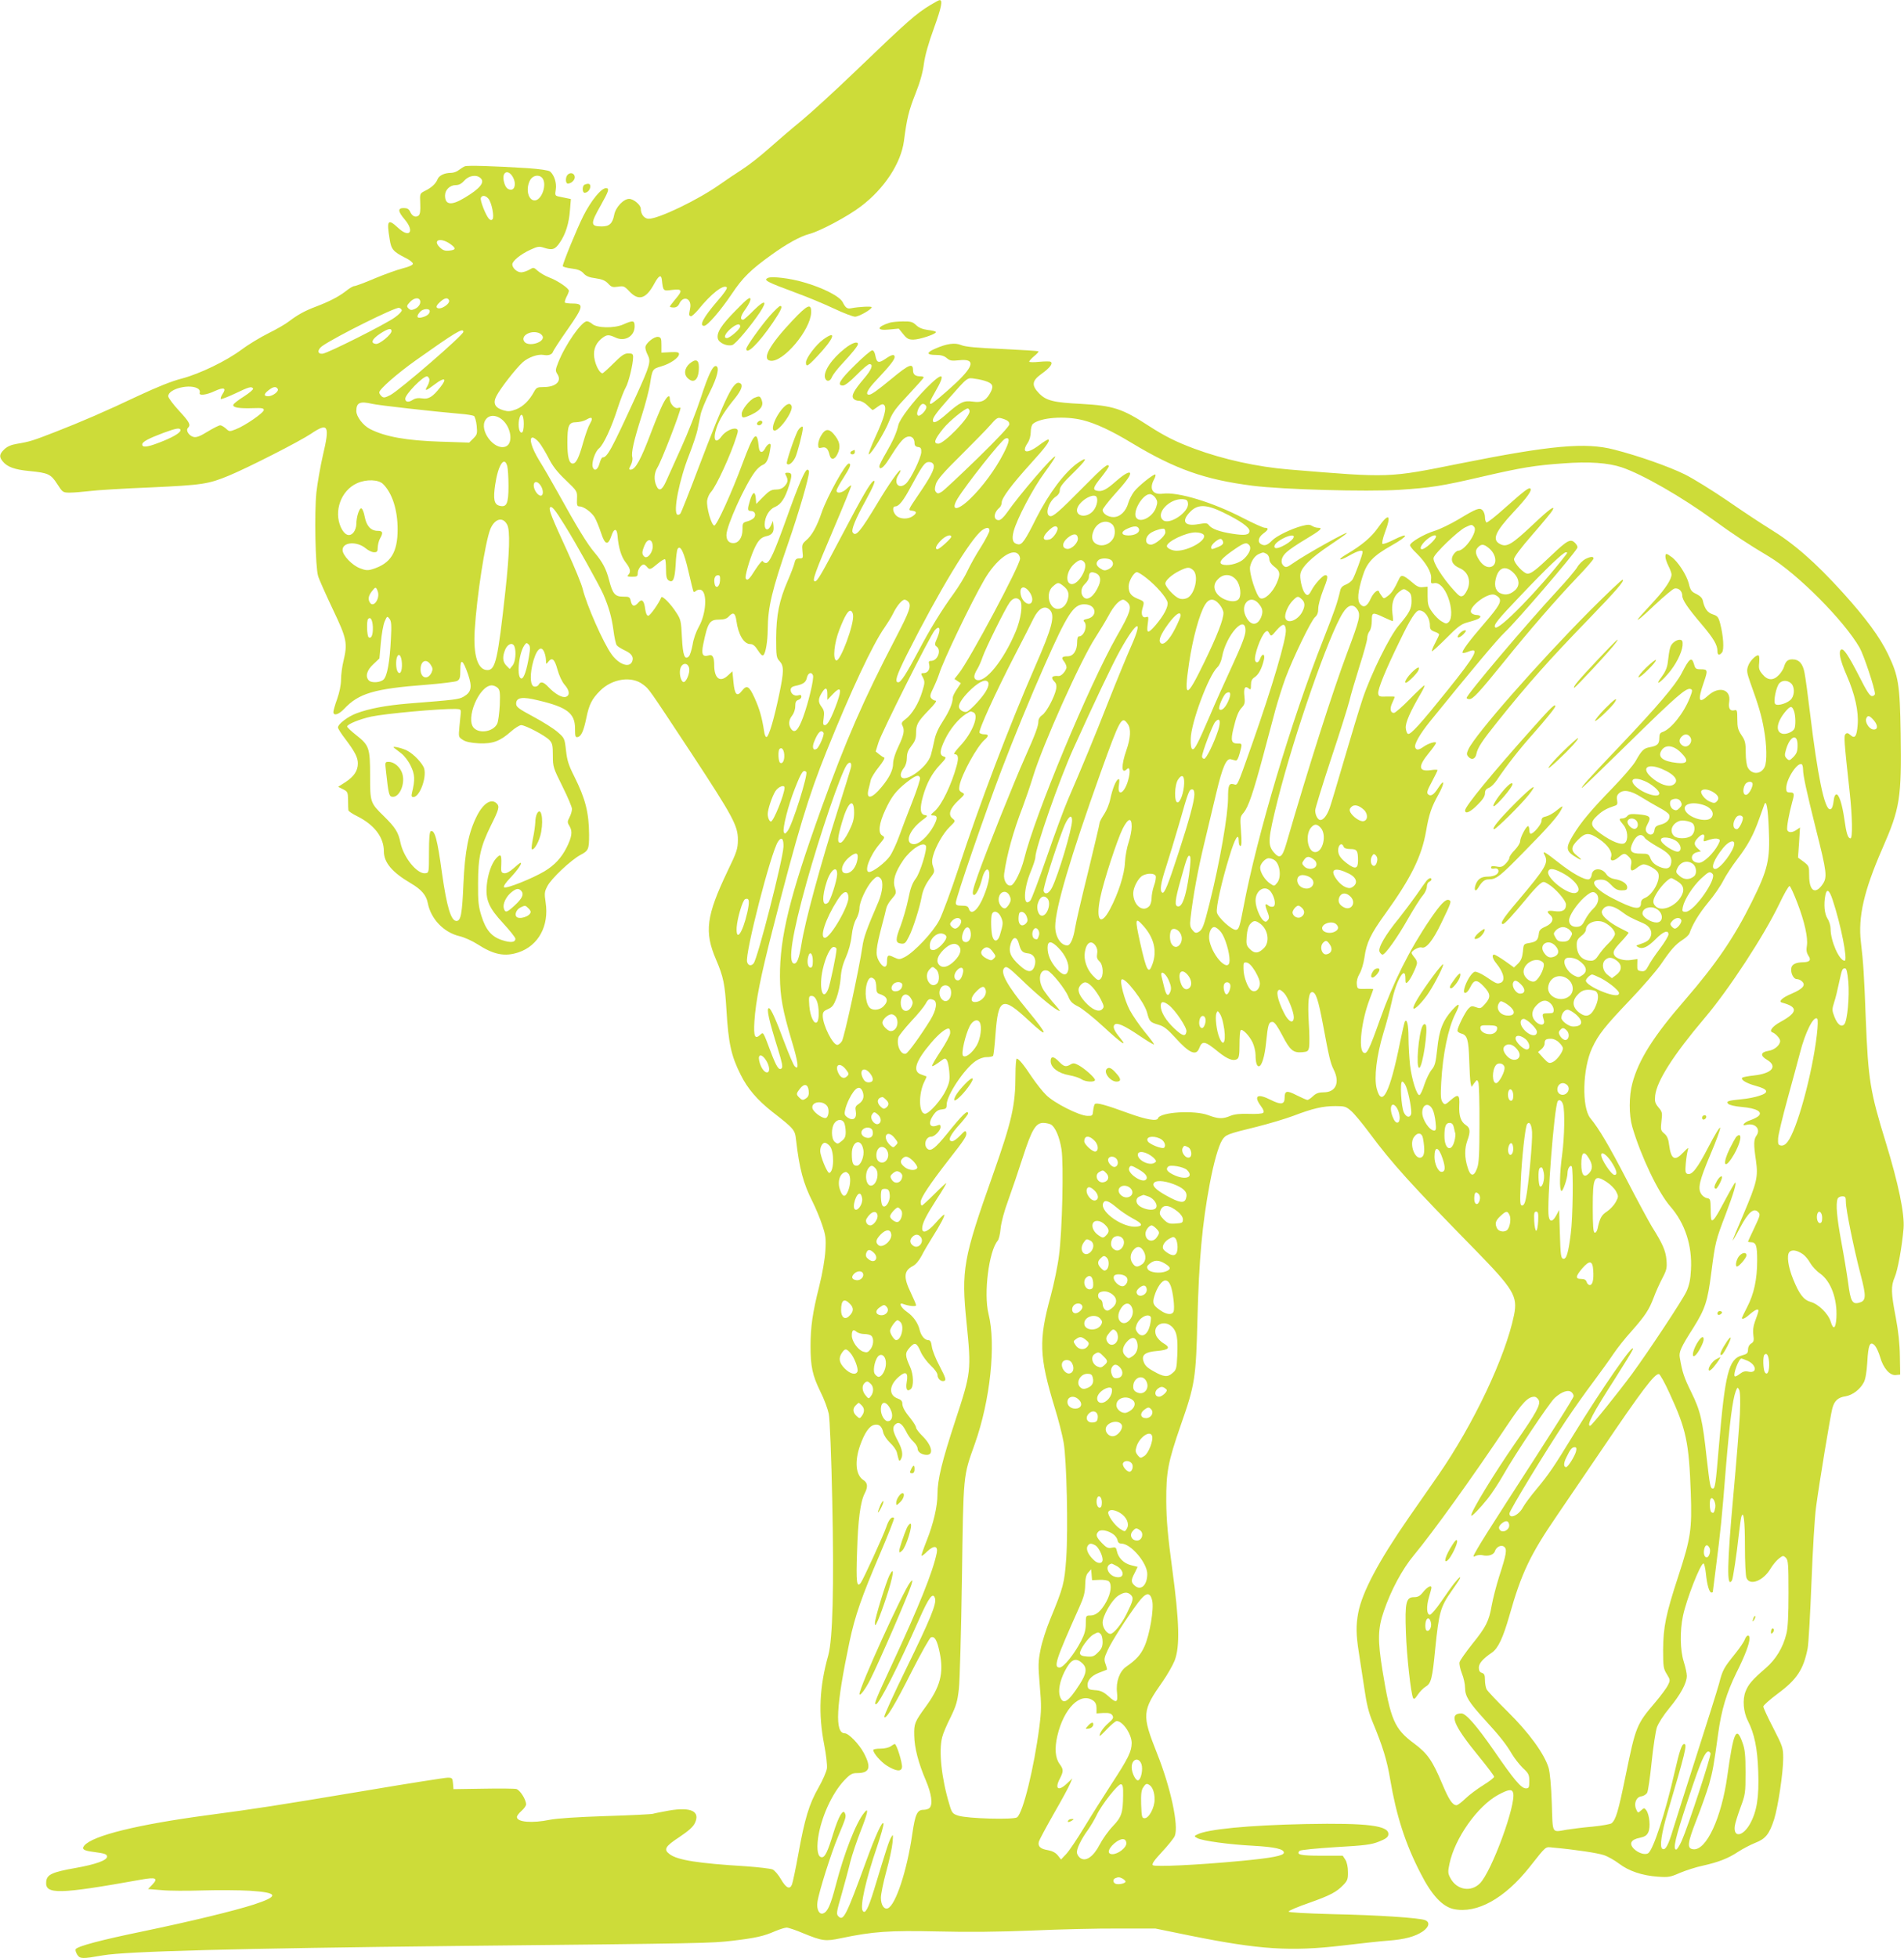 <?xml version="1.0" standalone="no"?>
<!DOCTYPE svg PUBLIC "-//W3C//DTD SVG 20010904//EN"
 "http://www.w3.org/TR/2001/REC-SVG-20010904/DTD/svg10.dtd">
<svg version="1.0" xmlns="http://www.w3.org/2000/svg"
 width="1245pt" height="1280pt" viewBox="0 0 1245 1280"
 preserveAspectRatio="xMidYMid meet">
<g transform="translate(0,1280) scale(0.1,-0.1)"
fill="#cddc39" stroke="none">
<path d="M6085 12768 c-96 -58 -146 -102 -494 -436 -126 -121 -282 -264 -347
-318 -66 -54 -164 -138 -219 -187 -55 -49 -133 -110 -173 -135 -40 -26 -108
-71 -150 -101 -141 -99 -395 -221 -460 -221 -29 0 -52 29 -52 66 0 24 -47 64
-76 64 -37 0 -89 -55 -98 -105 -11 -56 -31 -75 -81 -75 -75 0 -76 16 -6 139
52 93 58 111 33 111 -31 0 -97 -81 -148 -182 -43 -86 -134 -308 -134 -327 0
-5 25 -12 56 -16 42 -5 63 -13 80 -32 16 -18 38 -27 79 -32 42 -6 63 -15 81
-34 22 -24 30 -26 65 -21 36 6 42 4 75 -31 60 -64 109 -49 163 52 29 53 45 61
49 23 8 -73 8 -73 67 -65 67 8 71 -3 20 -62 -19 -23 -35 -44 -35 -47 0 -3 11
-6 25 -6 17 0 29 8 37 25 26 57 83 34 71 -29 -9 -48 -9 -48 4 -53 6 -2 28 18
50 44 82 102 164 166 185 145 6 -6 -17 -40 -62 -91 -91 -106 -120 -161 -86
-161 22 0 107 99 182 210 70 105 124 158 258 254 101 73 189 121 246 136 72
19 251 114 338 180 154 116 264 283 283 430 19 146 31 196 75 307 30 75 48
140 55 194 7 54 29 134 66 235 50 138 59 186 36 183 -4 0 -30 -14 -58 -31z"/>
<path d="M3040 11713 c-8 -3 -26 -14 -39 -24 -13 -11 -36 -19 -52 -19 -43 0
-78 -17 -88 -42 -11 -28 -39 -55 -83 -76 -33 -17 -33 -17 -30 -83 2 -48 -1
-69 -11 -78 -19 -15 -42 -5 -55 25 -9 18 -19 24 -42 24 -40 0 -39 -21 5 -73
68 -79 34 -127 -41 -57 -68 63 -77 52 -56 -74 10 -66 23 -81 104 -122 27 -13
48 -30 48 -38 0 -8 -25 -20 -66 -30 -36 -9 -119 -39 -184 -66 -65 -28 -125
-50 -133 -50 -8 0 -32 -14 -53 -31 -47 -37 -110 -70 -200 -104 -72 -27 -118
-53 -175 -96 -20 -16 -80 -51 -135 -78 -54 -27 -133 -75 -174 -106 -101 -75
-272 -158 -393 -190 -64 -16 -162 -56 -280 -111 -222 -105 -370 -169 -547
-238 -144 -56 -165 -63 -249 -77 -37 -6 -63 -17 -83 -36 -32 -31 -35 -49 -10
-79 29 -36 78 -54 175 -63 123 -12 140 -20 182 -86 35 -54 36 -55 83 -55 26 0
83 5 127 10 44 6 224 17 400 24 341 16 376 21 514 78 125 52 461 223 535 273
113 76 124 55 77 -143 -16 -70 -35 -178 -42 -240 -14 -133 -7 -487 11 -547 6
-22 50 -119 96 -217 93 -195 98 -221 69 -343 -8 -33 -15 -86 -15 -117 0 -35
-10 -83 -25 -126 -14 -38 -25 -77 -25 -86 0 -27 34 -18 70 20 96 102 195 132
537 158 99 8 191 19 202 25 18 10 21 21 21 73 0 78 17 67 51 -31 28 -83 21
-115 -28 -144 -33 -19 -49 -21 -366 -46 -143 -12 -254 -33 -334 -63 -58 -21
-123 -71 -123 -93 0 -8 22 -42 49 -77 61 -81 81 -119 81 -158 0 -48 -25 -85
-79 -121 l-50 -32 32 -16 c30 -15 32 -19 33 -71 0 -30 1 -60 2 -66 1 -7 28
-25 59 -40 111 -56 173 -137 173 -228 0 -74 54 -138 177 -210 68 -40 100 -77
110 -128 20 -105 105 -194 210 -218 29 -7 81 -30 115 -52 107 -69 179 -83 269
-53 130 44 200 173 177 325 -9 60 -8 71 11 107 24 49 155 172 217 205 52 27
56 37 56 131 -1 146 -24 236 -97 382 -37 73 -47 105 -54 170 -9 79 -10 81 -55
120 -25 22 -96 67 -158 100 -97 52 -113 64 -113 85 0 42 40 48 148 21 186 -44
237 -84 237 -183 0 -51 2 -59 17 -56 23 4 39 38 57 125 18 88 36 124 90 178
79 79 206 98 280 41 41 -31 28 -12 317 -450 273 -416 304 -473 304 -566 -1
-59 -6 -77 -68 -205 -139 -292 -153 -396 -75 -577 48 -112 58 -160 68 -328 13
-219 31 -302 93 -425 45 -91 109 -165 205 -241 144 -112 150 -119 157 -183 22
-191 47 -286 109 -408 20 -40 48 -107 62 -150 23 -68 26 -89 21 -168 -3 -53
-19 -148 -40 -232 -44 -174 -57 -265 -57 -392 0 -133 12 -190 64 -297 25 -49
49 -115 55 -145 7 -30 17 -284 23 -572 12 -563 3 -901 -26 -1007 -58 -205 -66
-383 -27 -583 13 -67 21 -135 18 -157 -3 -21 -28 -78 -56 -127 -60 -105 -89
-200 -131 -433 -17 -95 -36 -183 -41 -197 -14 -37 -39 -25 -73 34 -16 28 -40
56 -54 63 -14 6 -93 15 -176 21 -311 19 -444 40 -496 78 -43 31 -32 51 61 112
61 41 91 67 103 93 36 76 -25 106 -170 81 -49 -9 -96 -18 -104 -21 -8 -3 -147
-10 -309 -15 -185 -6 -319 -15 -365 -24 -116 -24 -216 -16 -216 18 0 8 14 26
30 40 17 15 30 34 30 42 0 32 -40 95 -64 101 -13 3 -111 4 -217 2 l-194 -3 -3
38 c-3 34 -5 37 -35 37 -17 0 -259 -38 -537 -85 -611 -102 -703 -116 -1032
-160 -463 -62 -753 -134 -807 -199 -19 -23 -4 -33 59 -41 76 -10 90 -15 90
-31 0 -24 -75 -51 -205 -74 -154 -27 -189 -43 -193 -90 -8 -85 81 -83 623 14
94 17 111 9 71 -33 l-28 -29 89 -7 c48 -5 169 -5 268 -2 99 3 238 2 308 -2
188 -12 195 -35 27 -90 -131 -42 -411 -110 -728 -176 -272 -56 -426 -97 -437
-116 -4 -5 1 -21 10 -36 19 -28 32 -28 170 -4 152 26 868 45 2310 61 1650 17
1662 18 1803 34 153 18 206 30 281 63 29 12 63 23 75 23 11 0 59 -16 106 -36
127 -52 147 -55 250 -33 210 44 317 51 630 44 198 -5 402 -3 620 6 179 8 433
14 565 13 l240 0 230 -47 c452 -91 654 -104 995 -64 118 14 253 29 300 32 104
8 173 26 223 60 42 29 49 61 15 74 -41 15 -308 33 -603 39 -184 5 -289 11
-289 17 1 6 60 31 132 56 141 50 181 71 227 119 26 27 30 39 29 84 0 33 -7 64
-17 80 l-17 26 -140 0 c-136 0 -167 7 -142 32 6 6 110 16 235 24 192 11 233
16 283 36 44 17 60 29 62 45 9 60 -132 78 -543 70 -374 -8 -644 -34 -708 -69
-20 -10 -20 -11 4 -24 34 -17 208 -41 364 -49 140 -8 200 -21 200 -45 0 -20
-79 -35 -280 -54 -285 -27 -565 -40 -577 -28 -8 8 9 32 62 89 39 42 77 89 82
103 26 67 -27 315 -116 538 -101 255 -99 278 38 473 30 43 64 103 77 135 35
92 31 251 -16 599 -29 215 -38 317 -39 440 -1 194 11 257 95 500 93 265 99
304 109 695 10 388 31 619 80 880 26 139 57 248 81 287 23 36 31 40 228 88 79
20 187 52 240 72 126 48 191 63 273 63 61 0 70 -3 103 -32 20 -17 73 -81 119
-143 151 -203 268 -332 692 -765 252 -258 279 -303 254 -426 -56 -273 -264
-713 -497 -1049 -50 -71 -135 -195 -190 -273 -199 -287 -307 -491 -332 -626
-15 -80 -14 -142 4 -256 8 -52 24 -158 36 -235 15 -105 29 -161 56 -225 64
-155 92 -244 113 -370 40 -237 99 -422 199 -615 73 -144 143 -218 217 -234
152 -31 332 69 495 274 115 145 101 133 155 128 144 -13 289 -35 331 -49 27
-9 71 -34 100 -56 63 -48 151 -78 253 -85 69 -5 82 -3 145 25 39 16 106 38
150 47 102 23 165 47 231 91 29 19 79 45 111 58 68 26 93 58 124 155 26 84 59
305 59 398 0 68 -3 77 -65 198 -36 69 -65 132 -65 140 0 8 42 45 94 84 126 93
169 159 196 297 6 32 17 228 25 434 8 206 21 427 30 490 22 165 94 598 106
643 13 50 37 73 87 80 46 8 95 45 119 91 11 20 19 68 23 133 6 114 18 140 49
108 10 -11 26 -45 35 -76 20 -72 64 -122 103 -117 l28 3 -2 120 c-1 82 -10
163 -27 254 -31 160 -32 204 -7 262 20 45 48 201 58 319 8 94 -34 295 -116
562 -103 334 -115 409 -131 807 -11 293 -16 368 -32 504 -19 164 20 334 139
607 118 269 127 331 121 756 -5 321 -14 375 -83 519 -53 110 -144 234 -294
400 -182 201 -322 323 -481 420 -52 32 -175 113 -273 181 -98 67 -224 145
-280 173 -104 51 -301 121 -462 162 -187 49 -415 28 -1010 -91 -468 -94 -453
-94 -1115 -39 -209 17 -431 66 -620 136 -121 45 -194 82 -298 149 -175 114
-232 132 -442 144 -182 9 -229 21 -276 69 -50 52 -47 82 16 127 55 39 77 69
60 79 -6 4 -40 3 -75 0 -36 -4 -65 -3 -65 1 0 5 14 21 32 36 18 14 31 29 28
32 -3 2 -109 9 -236 15 -168 7 -241 14 -268 25 -42 18 -96 10 -173 -24 -57
-25 -55 -40 5 -40 35 0 56 -6 73 -21 20 -17 32 -19 79 -14 107 12 101 -34 -17
-146 -77 -72 -157 -139 -167 -139 -12 0 -5 20 28 77 74 127 53 137 -57 26 -88
-89 -175 -204 -183 -242 -11 -49 -35 -103 -79 -179 -25 -42 -45 -82 -45 -89 0
-29 28 -10 60 42 65 103 91 136 115 147 30 14 55 -3 55 -38 0 -16 7 -24 23
-26 18 -2 22 -9 21 -34 -2 -38 -68 -175 -99 -204 -46 -43 -86 1 -50 56 9 14
15 27 13 30 -7 7 -75 -89 -148 -211 -117 -194 -145 -227 -165 -194 -10 15 20
89 81 199 56 102 75 148 54 135 -21 -13 -74 -105 -200 -345 -139 -264 -165
-310 -181 -310 -21 0 -1 55 121 341 66 155 119 284 116 286 -2 2 -15 -7 -29
-21 -28 -28 -67 -35 -67 -13 0 8 20 45 45 83 44 69 54 94 35 94 -22 0 -141
-216 -177 -319 -31 -92 -65 -153 -103 -184 -25 -22 -27 -29 -23 -70 5 -45 5
-47 -20 -47 -20 0 -27 -6 -32 -30 -4 -17 -24 -70 -45 -118 -55 -127 -74 -223
-75 -374 0 -118 2 -128 23 -150 29 -32 28 -68 -3 -217 -33 -158 -67 -274 -82
-278 -6 -3 -14 13 -17 39 -14 90 -30 145 -62 216 -36 79 -51 87 -83 46 -32
-41 -47 -25 -55 56 l-7 72 -28 -26 c-52 -50 -91 -22 -91 67 0 52 -11 71 -36
63 -40 -12 -49 7 -36 71 30 146 42 163 106 163 30 0 48 6 61 20 29 32 43 24
50 -27 12 -91 49 -153 91 -153 17 0 31 -11 50 -41 18 -28 29 -38 36 -31 15 15
27 87 28 167 1 146 27 256 136 571 69 199 134 423 134 460 0 8 -5 14 -11 14
-15 0 -58 -99 -133 -310 -83 -231 -114 -300 -137 -300 -10 0 -19 6 -22 13 -2
6 -23 -18 -47 -55 -41 -66 -53 -77 -64 -59 -7 11 25 123 53 187 27 61 46 81
81 89 39 8 52 27 48 67 l-4 33 -12 -27 c-16 -39 -42 -37 -42 3 0 49 29 100 67
115 40 17 67 57 93 142 21 69 20 82 -11 82 -16 0 -18 -3 -9 -19 15 -29 12 -45
-10 -69 -14 -15 -33 -22 -56 -22 -30 0 -44 -8 -83 -47 l-46 -47 -3 37 c-4 50
-21 43 -38 -14 -18 -60 -17 -69 6 -69 26 0 36 -25 20 -45 -7 -8 -27 -19 -44
-23 -29 -8 -31 -11 -31 -54 0 -52 -25 -88 -60 -88 -29 0 -45 19 -45 53 0 59
122 329 188 415 14 19 36 38 49 43 25 9 39 38 49 101 6 32 4 40 -7 36 -8 -3
-19 -15 -26 -29 -17 -33 -37 -30 -41 6 -11 119 -31 99 -107 -105 -70 -189
-168 -405 -184 -405 -19 0 -53 120 -47 164 3 19 14 43 25 55 35 38 131 247
167 364 12 37 11 44 -2 49 -23 8 -72 -17 -95 -48 -40 -56 -60 -25 -34 53 18
55 51 109 122 196 41 52 53 85 34 96 -42 27 -92 -75 -276 -558 -58 -154 -110
-285 -116 -293 -6 -7 -15 -10 -20 -7 -29 17 13 229 77 390 24 62 49 136 55
165 6 30 15 74 20 99 5 25 32 91 60 146 50 100 65 163 42 171 -21 7 -51 -55
-102 -212 -27 -82 -83 -226 -126 -320 -42 -93 -87 -194 -100 -222 -26 -58 -46
-67 -63 -28 -17 38 -15 83 7 119 27 44 151 364 151 390 0 2 -8 2 -19 -1 -21
-5 -51 30 -51 59 0 33 -19 19 -46 -34 -14 -28 -48 -109 -74 -178 -70 -186
-105 -250 -137 -250 -11 0 -11 6 2 30 9 17 13 40 10 51 -9 27 10 112 61 271
24 75 48 167 54 205 16 102 16 101 76 119 58 17 114 56 114 80 0 12 -12 14
-57 12 l-58 -3 0 50 c0 43 -3 50 -21 53 -27 4 -84 -43 -84 -69 0 -11 7 -34 16
-50 21 -42 14 -68 -73 -259 -166 -362 -192 -410 -223 -410 -5 0 -14 -18 -20
-40 -11 -41 -33 -53 -44 -24 -10 26 15 103 41 123 29 24 81 134 123 266 18 55
41 114 51 131 19 31 49 155 49 200 0 20 -5 24 -32 24 -25 0 -44 -13 -96 -65
-36 -36 -69 -65 -72 -65 -16 0 -39 38 -50 82 -15 59 -1 107 41 143 36 29 47
30 93 9 61 -30 126 8 126 73 0 39 -10 41 -75 12 -59 -26 -172 -24 -203 4 -10
9 -26 17 -34 17 -35 0 -142 -153 -188 -270 -19 -48 -19 -54 -5 -76 30 -46 -11
-84 -90 -84 -41 0 -48 -3 -63 -31 -31 -57 -72 -97 -118 -115 -38 -14 -51 -15
-85 -5 -53 16 -67 46 -43 92 26 51 126 179 172 221 37 33 100 55 137 48 29 -6
54 2 60 19 3 10 46 76 96 147 104 149 109 169 36 170 -26 0 -50 3 -53 6 -3 4
2 20 10 37 9 16 16 35 16 40 0 17 -76 68 -128 87 -26 10 -59 29 -75 43 -27 24
-28 25 -56 8 -16 -9 -40 -17 -53 -17 -27 0 -58 28 -58 52 0 22 55 67 119 96
48 22 57 23 90 12 53 -17 71 -11 102 35 38 55 60 127 66 212 l6 72 -29 6 c-16
3 -40 8 -53 11 -21 5 -23 9 -17 45 7 42 -10 95 -37 118 -11 8 -64 16 -149 22
-225 14 -392 19 -408 12z m316 -75 c19 -37 11 -78 -15 -78 -24 0 -39 19 -47
58 -13 63 33 77 62 20z m-212 -4 c27 -27 -7 -68 -108 -128 -85 -51 -126 -46
-126 16 0 37 32 68 70 68 21 0 38 9 57 30 30 34 81 41 107 14z m407 -5 c24
-46 -12 -139 -55 -139 -42 0 -60 74 -31 130 19 38 68 42 86 9z m-358 -127 c22
-24 41 -122 27 -136 -7 -7 -14 -5 -23 4 -21 23 -59 120 -53 136 7 19 30 18 49
-4z m-253 -294 c44 -30 43 -42 -2 -46 -30 -3 -43 2 -63 22 -47 47 4 65 65 24z
m-195 -368 c11 -18 -5 -47 -32 -59 -22 -10 -29 -9 -42 3 -13 14 -12 18 9 41
24 26 54 33 65 15z m190 0 c15 -24 -58 -71 -78 -51 -6 6 0 19 18 35 30 28 50
33 60 16z m-308 -67 c3 -6 -17 -28 -44 -47 -58 -43 -438 -234 -473 -238 -35
-4 -37 25 -3 50 87 61 475 254 502 250 8 -2 16 -8 18 -15z m183 -7 c0 -18 -19
-33 -53 -41 -32 -8 -36 8 -10 37 19 21 63 24 63 4z m-250 -130 c0 -23 -79 -88
-103 -84 -36 5 -25 31 27 66 52 34 76 40 76 18z m470 -5 c0 -21 -414 -379
-477 -413 -35 -18 -44 -20 -57 -9 -9 8 -16 19 -16 26 0 21 118 124 242 212
257 182 308 213 308 184z m501 -11 c10 -6 19 -17 19 -25 0 -37 -94 -61 -120
-30 -33 40 47 83 101 55z m-724 -296 c3 -9 -2 -29 -11 -45 -23 -39 -13 -37 50
11 62 47 79 37 34 -20 -51 -65 -77 -81 -120 -74 -26 4 -45 1 -63 -11 -27 -17
-47 -13 -47 9 0 28 114 146 142 146 5 0 11 -7 15 -16z m3651 -20 c37 -15 40
-35 12 -81 -27 -44 -53 -56 -110 -48 -58 8 -81 -3 -168 -79 -62 -55 -92 -69
-92 -43 0 18 25 52 99 136 133 151 124 143 178 135 26 -3 63 -12 81 -20z
m-5160 -47 c7 -6 11 -16 8 -24 -9 -21 43 -16 101 12 58 26 75 19 48 -21 -9
-14 -14 -28 -11 -32 3 -3 45 13 94 36 92 44 107 48 117 32 3 -5 -23 -28 -59
-51 -35 -22 -67 -46 -70 -54 -7 -19 37 -26 129 -23 57 2 70 0 70 -12 0 -18
-123 -103 -183 -126 -41 -16 -43 -16 -65 5 -13 11 -29 21 -37 21 -8 0 -44 -18
-82 -41 -50 -31 -74 -40 -93 -35 -30 8 -52 43 -36 59 20 20 11 37 -59 113 -38
41 -70 84 -70 94 0 50 150 85 198 47z m518 1 c10 -15 -32 -48 -62 -48 -31 0
-30 14 2 39 30 24 49 27 60 9z m619 -98 c37 -9 399 -50 575 -65 42 -3 82 -10
89 -14 6 -4 15 -33 18 -64 5 -51 3 -58 -22 -83 l-27 -27 -186 6 c-223 7 -364
32 -463 83 -45 23 -89 81 -89 117 0 56 24 66 105 47z m3622 -16 c7 -20 -42
-73 -56 -59 -14 14 14 75 34 75 9 0 18 -7 22 -16z m283 -33 c0 -40 -166 -211
-204 -211 -35 0 -26 27 32 99 39 48 140 131 160 131 6 0 12 -9 12 -19z m-2915
-81 c0 -33 -5 -55 -12 -57 -17 -6 -27 39 -19 83 11 54 31 37 31 -26z m-130 16
c51 -55 58 -148 11 -165 -74 -28 -176 107 -131 175 25 38 79 33 120 -10z m575
14 c0 -6 -7 -21 -14 -33 -8 -12 -27 -65 -42 -117 -29 -104 -47 -140 -69 -140
-24 0 -35 44 -35 135 0 114 9 135 57 135 21 1 49 7 63 15 30 17 40 18 40 5z
m2699 -1 c21 -8 31 -17 31 -32 0 -13 -70 -88 -206 -221 -114 -111 -219 -209
-234 -219 -24 -15 -29 -15 -40 -3 -9 12 -9 23 0 53 9 28 51 77 164 188 83 83
170 171 193 198 46 52 46 52 92 36z m510 -5 c87 -22 188 -69 322 -150 284
-171 477 -239 789 -279 198 -25 741 -40 957 -27 211 14 277 24 548 87 255 59
342 73 526 86 170 13 294 4 384 -26 136 -46 393 -194 598 -343 122 -89 229
-160 364 -240 185 -111 491 -418 593 -596 27 -48 100 -267 100 -301 0 -8 -9
-15 -19 -15 -15 0 -35 32 -86 133 -68 132 -100 181 -116 171 -19 -12 -7 -70
36 -168 55 -126 79 -237 72 -324 -6 -76 -18 -93 -47 -67 -16 14 -23 16 -32 7
-12 -12 -11 -35 27 -382 17 -155 20 -300 5 -300 -17 0 -27 33 -40 125 -14 99
-36 168 -54 162 -6 -2 -12 -14 -14 -28 -6 -50 -13 -69 -26 -69 -36 0 -81 218
-130 625 -14 116 -30 235 -36 265 -11 62 -36 90 -80 90 -30 0 -44 -12 -55 -50
-4 -14 -19 -37 -33 -52 -36 -38 -73 -37 -107 4 -23 27 -26 39 -22 75 2 24 1
45 -3 48 -14 9 -59 -35 -70 -70 -10 -29 -7 -44 15 -107 54 -149 74 -217 89
-304 19 -104 21 -213 5 -247 -23 -50 -84 -52 -110 -5 -8 13 -14 57 -14 98 0
65 -4 80 -28 115 -22 33 -27 50 -27 103 0 59 -2 64 -20 59 -28 -7 -40 14 -33
56 13 81 -66 105 -137 41 -63 -57 -71 -36 -29 86 27 78 26 85 -18 85 -33 0
-38 3 -46 33 -15 51 -30 41 -81 -59 -41 -79 -161 -219 -403 -474 -208 -218
-259 -275 -248 -275 3 0 142 134 309 298 306 300 373 359 401 348 13 -5 12
-12 -5 -56 -40 -102 -124 -207 -179 -225 -16 -5 -21 -15 -21 -39 0 -39 -12
-51 -61 -60 -41 -7 -54 -20 -94 -91 -15 -27 -83 -106 -150 -175 -141 -145
-207 -224 -258 -308 -48 -79 -48 -102 3 -136 51 -33 65 -34 23 0 -43 33 -42
58 6 105 48 48 71 49 138 4 56 -38 88 -84 78 -115 -10 -30 13 -33 46 -6 37 31
43 32 70 5 16 -16 20 -28 14 -55 -7 -40 5 -44 42 -14 14 11 32 20 40 20 26 0
83 -32 94 -53 23 -41 -32 -147 -88 -168 -15 -6 -23 -17 -23 -33 0 -48 -47 -40
-191 35 -117 61 -152 119 -72 119 28 0 43 -8 69 -35 25 -27 41 -35 68 -35 29
0 36 4 36 20 0 24 -33 46 -83 54 -23 4 -43 16 -53 31 -29 45 -91 43 -96 -3 -2
-15 -10 -28 -19 -30 -29 -5 -108 39 -198 110 -90 71 -109 81 -91 49 27 -52 9
-82 -179 -305 -92 -108 -116 -146 -93 -146 11 0 64 58 146 157 37 46 79 92 93
103 24 19 27 19 55 2 48 -28 118 -108 118 -135 0 -37 -23 -50 -75 -43 -46 7
-57 -1 -30 -24 29 -24 18 -55 -27 -76 -35 -15 -44 -25 -46 -49 -5 -41 -16 -51
-61 -59 -38 -6 -39 -7 -43 -57 -4 -37 -12 -58 -31 -77 l-27 -26 -59 42 c-33
23 -65 42 -71 42 -17 0 -11 -27 14 -57 50 -61 62 -117 26 -128 -22 -7 -25 -6
-96 42 -29 19 -60 33 -70 31 -20 -3 -58 -65 -69 -110 -11 -42 17 -36 38 7 25
53 44 55 89 7 46 -49 47 -71 9 -114 -27 -31 -32 -32 -59 -22 -27 10 -33 9 -51
-10 -21 -22 -71 -123 -71 -143 0 -7 11 -15 25 -19 39 -10 48 -39 52 -174 2
-69 6 -136 9 -150 l6 -25 18 25 c18 24 19 24 27 5 4 -11 8 -132 7 -270 0 -192
-3 -259 -15 -290 -21 -60 -45 -57 -63 6 -20 65 -20 121 -1 174 21 57 19 82 -9
100 -34 22 -47 61 -44 129 4 72 -7 78 -57 34 -36 -31 -38 -32 -52 -13 -12 16
-14 41 -9 130 10 183 45 353 92 447 35 69 29 79 -18 28 -63 -69 -88 -134 -100
-256 -10 -91 -15 -111 -37 -137 -14 -17 -35 -60 -47 -96 -11 -36 -26 -67 -32
-69 -17 -5 -51 102 -62 196 -5 48 -10 128 -10 177 0 86 -10 129 -24 107 -3 -6
-17 -66 -31 -134 -66 -330 -119 -434 -153 -303 -18 70 -1 214 44 363 20 63 44
156 55 206 29 139 89 240 89 151 0 -32 2 -36 14 -25 15 12 49 78 60 116 4 13
-1 29 -14 44 -11 13 -20 27 -20 31 0 15 49 41 65 36 29 -12 74 44 128 156 68
141 70 146 51 154 -21 8 -55 -27 -123 -127 -134 -197 -242 -413 -327 -653 -72
-203 -88 -235 -110 -216 -32 26 -11 206 40 342 14 37 26 69 26 71 0 2 -24 3
-52 2 -53 -1 -53 -1 -56 32 -2 20 5 45 18 67 12 20 26 66 32 106 13 96 40 153
137 287 167 232 237 373 266 539 19 111 35 157 81 240 41 73 41 109 0 45 -30
-48 -51 -61 -69 -43 -9 10 -3 28 26 81 20 38 37 72 37 76 0 3 -19 4 -42 0 -84
-12 -88 23 -13 114 25 30 45 59 45 64 0 12 -50 -3 -81 -25 -32 -23 -48 -24
-55 -5 -8 21 30 88 99 173 264 326 440 536 485 578 76 71 440 494 475 552 5 7
-1 21 -14 34 -29 29 -49 19 -152 -79 -101 -96 -134 -122 -158 -122 -25 0 -89
68 -89 95 0 14 45 74 121 161 67 77 125 147 130 157 22 39 -17 12 -128 -93
-135 -127 -169 -148 -211 -128 -59 28 -38 79 87 213 88 94 120 140 108 151 -9
10 -40 -14 -165 -125 -62 -56 -117 -99 -122 -96 -6 4 -10 19 -10 35 0 16 -7
35 -15 44 -20 20 -39 13 -160 -60 -51 -30 -121 -64 -154 -74 -67 -20 -161 -75
-161 -94 0 -7 18 -30 41 -51 63 -62 102 -129 97 -168 -3 -30 -1 -33 20 -29 32
6 68 -30 92 -95 24 -65 26 -135 4 -158 -15 -14 -19 -14 -47 3 -18 10 -45 37
-62 61 -26 36 -30 52 -30 105 l0 61 -31 -3 c-24 -3 -40 4 -78 38 -49 41 -64
45 -76 19 -32 -68 -49 -95 -73 -113 -28 -21 -29 -21 -42 -2 -8 10 -16 23 -17
28 -7 19 -36 -5 -54 -43 -23 -52 -46 -65 -69 -39 -22 24 -17 81 15 183 28 91
69 134 194 204 108 61 113 87 6 33 -33 -17 -65 -28 -70 -25 -5 3 1 34 15 72
46 121 27 135 -44 34 -43 -62 -107 -116 -206 -174 -66 -39 -48 -47 19 -8 55
31 86 39 86 23 0 -18 -51 -157 -66 -180 -8 -13 -29 -28 -45 -34 -19 -7 -31
-19 -35 -36 -19 -83 -34 -126 -111 -322 -208 -526 -435 -1287 -522 -1750 -24
-127 -30 -145 -48 -148 -27 -4 -119 80 -126 114 -6 33 30 197 81 363 37 123
62 164 62 102 0 -17 5 -31 11 -31 8 0 9 29 4 95 -7 91 -7 95 18 124 30 37 61
126 128 376 28 105 63 238 79 296 16 58 45 150 65 205 50 134 168 378 194 400
15 13 21 30 21 57 0 21 14 72 30 114 33 83 37 103 16 103 -17 0 -69 -58 -91
-100 -17 -33 -27 -37 -43 -17 -18 22 -36 102 -28 130 11 44 70 101 184 178 59
40 112 76 117 82 32 30 -269 -137 -352 -196 -35 -25 -45 -28 -58 -17 -25 21
-18 59 18 91 17 16 73 54 124 84 99 59 116 75 83 75 -11 0 -29 5 -40 12 -15
10 -29 10 -67 0 -69 -18 -169 -67 -195 -95 -29 -30 -48 -37 -70 -25 -27 13
-21 45 12 70 35 25 38 38 11 38 -11 0 -75 29 -143 64 -198 103 -426 172 -524
159 -66 -9 -91 30 -59 91 9 16 13 31 10 34 -8 8 -112 -75 -140 -112 -14 -19
-31 -52 -37 -73 -15 -55 -54 -93 -97 -93 -36 0 -71 23 -71 47 0 7 35 53 78
101 71 78 102 120 102 136 0 19 -37 -1 -92 -49 -63 -56 -91 -70 -124 -63 -31
6 -26 23 26 87 27 34 50 67 50 72 0 26 -36 -3 -164 -133 -164 -166 -202 -199
-222 -191 -33 12 -6 96 40 127 17 11 26 26 26 43 0 20 21 47 86 110 90 88 104
116 33 68 -86 -60 -191 -200 -274 -364 -70 -141 -92 -173 -117 -169 -35 5 -44
31 -30 85 21 80 127 282 202 383 38 52 70 99 70 105 -1 22 -234 -248 -317
-368 -20 -28 -40 -47 -52 -47 -37 0 -35 48 3 80 9 7 16 23 16 35 0 30 65 117
189 254 99 109 128 148 117 158 -3 3 -30 -13 -60 -36 -81 -61 -121 -53 -76 14
12 18 20 47 20 71 0 25 6 47 15 54 49 41 208 53 324 24z m-5899 -67 c0 -17
-58 -50 -144 -82 -76 -29 -106 -31 -106 -10 0 17 39 38 140 76 84 31 110 35
110 16z m2345 -79 c14 -17 42 -63 62 -102 26 -52 56 -91 112 -144 76 -73 76
-73 74 -123 -2 -40 1 -49 15 -49 28 0 78 -36 100 -71 11 -19 30 -65 42 -102
26 -80 46 -85 68 -19 16 50 36 51 40 1 6 -79 25 -139 53 -175 31 -39 36 -63
17 -82 -9 -9 -4 -12 25 -12 33 0 37 3 37 24 0 24 23 56 39 56 5 0 14 -7 21
-15 17 -21 23 -20 70 20 24 20 45 33 49 29 3 -3 6 -33 6 -66 0 -46 4 -63 17
-72 29 -18 40 6 46 102 2 50 8 96 13 104 18 29 42 -22 71 -148 16 -70 31 -130
33 -132 2 -3 11 0 18 7 8 6 22 9 31 5 42 -16 34 -156 -14 -240 -18 -32 -36
-82 -41 -118 -6 -33 -17 -68 -24 -76 -28 -27 -40 5 -46 124 -5 105 -7 117 -37
162 -36 57 -93 114 -98 99 -14 -36 -73 -120 -85 -120 -9 0 -16 15 -20 43 -7
57 -22 71 -45 43 -25 -29 -41 -26 -49 9 -6 28 -10 30 -51 30 -52 0 -68 18 -91
107 -19 75 -43 119 -95 181 -46 53 -114 164 -240 392 -41 74 -96 169 -122 210
-50 82 -70 150 -43 150 8 0 27 -14 42 -32z m3037 -72 c-53 -104 -141 -223
-220 -298 -83 -80 -129 -78 -81 2 57 93 287 384 312 393 33 12 30 -18 -11 -97z
m-3245 -83 c4 -16 8 -74 8 -130 0 -116 -12 -141 -59 -129 -35 9 -42 43 -28
138 19 129 60 191 79 121z m2788 8 c8 -25 -20 -79 -103 -200 -65 -96 -65 -96
-39 -99 33 -4 34 -16 5 -36 -31 -22 -84 -20 -108 4 -23 23 -27 60 -5 60 23 0
53 38 102 130 74 137 90 160 117 160 16 0 27 -7 31 -19z m-3600 -125 c60 -60
95 -169 95 -296 0 -151 -45 -223 -163 -260 -32 -10 -46 -9 -82 5 -52 19 -115
85 -115 120 0 52 93 59 151 11 17 -14 41 -26 55 -26 20 0 24 5 24 33 1 17 7
43 15 57 22 38 18 50 -14 50 -45 0 -74 30 -86 91 -5 29 -15 54 -22 56 -13 5
-33 -56 -33 -103 0 -18 -8 -42 -18 -54 -26 -32 -59 -19 -83 33 -48 106 1 241
105 288 61 28 141 25 171 -5z m1029 -8 c20 -28 21 -68 2 -68 -20 0 -46 39 -46
67 0 29 24 30 44 1z m4022 -83 c13 -20 14 -30 4 -60 -20 -62 -100 -106 -129
-71 -30 36 39 156 88 156 11 0 28 -11 37 -25z m-384 3 c9 -25 -5 -69 -29 -93
-50 -49 -124 -23 -94 34 28 51 112 92 123 59z m596 -39 c7 -57 -122 -143 -163
-109 -52 43 43 144 130 137 24 -2 31 -7 33 -28z m-4075 -143 c69 -110 226
-391 253 -453 36 -84 54 -149 65 -231 6 -48 16 -93 22 -100 6 -8 30 -23 54
-34 43 -20 58 -43 47 -71 -17 -45 -86 -22 -135 46 -54 74 -164 324 -189 428
-7 30 -53 142 -102 249 -101 219 -120 268 -112 282 10 15 31 -9 97 -116z
m4306 84 c109 -53 171 -96 171 -120 0 -27 -28 -32 -111 -19 -84 13 -136 32
-154 56 -11 15 -20 15 -68 7 -92 -17 -116 19 -53 82 49 49 104 48 215 -6z
m-4682 -81 c19 -37 15 -181 -12 -429 -50 -455 -65 -520 -118 -520 -63 0 -93
96 -83 260 14 226 68 573 102 661 29 70 83 84 111 28z m3955 4 c22 -19 24 -71
3 -99 -23 -34 -68 -48 -102 -32 -32 15 -40 46 -22 89 22 55 83 77 121 42z
m2368 -18 c24 -29 -61 -155 -106 -155 -7 0 -21 -11 -30 -25 -23 -35 -7 -69 41
-89 51 -22 73 -75 54 -130 -8 -22 -22 -44 -32 -50 -16 -9 -25 -4 -60 35 -75
82 -140 186 -133 213 7 29 160 176 207 199 42 20 44 20 59 2z m-2726 -3 c10
-16 -27 -72 -51 -78 -44 -12 -51 12 -13 51 33 34 54 43 64 27z m533 -8 c9 -24
-23 -44 -69 -44 -49 0 -52 25 -5 45 43 19 66 18 74 -1z m-977 -12 c0 -10 -25
-58 -56 -108 -32 -49 -70 -118 -87 -154 -16 -36 -57 -103 -91 -150 -78 -107
-156 -234 -230 -375 -78 -147 -115 -205 -132 -205 -26 0 -14 41 56 181 207
412 419 762 493 814 29 20 47 19 47 -3z m1150 -12 c0 -24 -65 -80 -94 -80 -45
0 -41 56 6 81 29 16 71 27 81 22 4 -2 7 -12 7 -23z m250 -15 c27 -33 -94 -105
-177 -105 -29 0 -63 17 -63 30 0 30 123 89 186 90 25 0 46 -6 54 -15z m-822
-22 c4 -30 -41 -75 -71 -71 -35 5 -33 41 4 72 37 31 63 30 67 -1z m-828 8 c0
-11 -77 -81 -90 -81 -19 0 -10 24 22 57 30 31 68 44 68 24z m2240 1 c0 -28
-113 -92 -125 -71 -9 14 12 37 54 59 38 20 71 26 71 12z m930 1 c-1 -20 -71
-83 -92 -83 -19 0 -5 30 27 59 33 29 65 41 65 24z m-1392 -37 c2 -11 -8 -21
-32 -31 -44 -18 -46 -18 -46 -1 0 18 49 58 64 53 6 -2 12 -11 14 -21z m-3730
-22 c4 -40 -33 -90 -54 -73 -18 15 -18 31 1 75 18 45 49 44 53 -2z m3901 2
c15 -18 2 -53 -34 -88 -28 -28 -92 -47 -132 -40 -45 8 -24 38 76 106 58 39 73
43 90 22z m1569 -21 c47 -40 54 -107 12 -120 -26 -8 -57 10 -80 48 -24 39 -25
60 -4 81 22 22 38 20 72 -9z m-3080 -37 c7 -7 12 -20 12 -30 0 -43 -331 -664
-400 -749 l-29 -37 21 -14 21 -14 -26 -39 c-15 -22 -27 -46 -27 -55 0 -36 -23
-90 -64 -153 -29 -44 -49 -88 -56 -125 -6 -31 -17 -75 -23 -97 -26 -91 -198
-202 -197 -128 0 10 9 29 20 43 12 15 20 41 20 66 0 31 8 51 30 79 23 29 30
48 30 82 0 57 10 75 83 151 38 38 55 62 45 62 -8 0 -21 7 -28 15 -11 13 -8 25
13 68 14 29 31 70 38 92 26 85 208 465 295 615 75 130 180 210 222 168z m1623
2 c11 -6 19 -21 19 -35 0 -15 11 -32 30 -47 41 -30 44 -49 19 -108 -28 -65
-82 -114 -109 -100 -25 14 -73 164 -66 205 8 39 32 74 60 85 28 11 25 11 47 0z
m1958 -7 c-174 -226 -439 -497 -462 -474 -14 14 14 49 169 211 165 174 275
279 293 280 11 0 11 -3 0 -17z m-2969 -38 c16 -20 6 -43 -24 -57 -20 -9 -30
-8 -51 6 -27 18 -32 35 -13 54 17 17 73 15 88 -3z m-180 -10 c28 -34 -39 -149
-84 -143 -42 6 -33 84 16 130 34 31 50 35 68 13z m712 -52 c39 -35 11 -161
-41 -183 -18 -7 -36 -8 -52 -1 -30 11 -89 75 -89 97 0 20 42 58 93 83 51 25
65 26 89 4z m2101 -24 c33 -36 35 -78 5 -106 -31 -28 -60 -35 -92 -23 -34 12
-47 47 -36 94 18 81 68 95 123 35z m-2739 5 c30 -12 38 -41 21 -81 -29 -69
-73 -103 -99 -77 -23 23 -19 62 9 88 14 13 25 32 25 43 0 31 13 39 44 27z
m333 -33 c64 -50 129 -125 137 -157 7 -28 -22 -85 -79 -152 -49 -56 -59 -54
-50 10 6 44 5 50 -8 45 -26 -10 -38 15 -27 54 14 48 14 47 -30 65 -45 18 -60
39 -60 81 0 34 34 93 54 93 8 0 36 -17 63 -39z m-2789 -18 c-3 -43 -31 -54
-36 -15 -5 32 4 52 23 52 13 0 15 -9 13 -37z m3376 6 c28 -33 36 -105 14 -127
-28 -28 -111 -4 -142 40 -23 32 -20 65 9 93 36 37 86 34 119 -6z m-1131 -39
c34 -27 41 -52 27 -95 -19 -58 -77 -74 -106 -30 -26 39 -21 95 11 122 32 28
36 28 68 3z m-4483 -35 c17 -46 -27 -111 -51 -74 -14 22 -10 44 12 73 25 32
27 32 39 1z m4259 -1 c12 -15 21 -37 21 -51 0 -53 -62 -31 -75 28 -12 53 20
67 54 23z m2479 0 c17 -12 22 -25 22 -62 0 -52 -14 -78 -85 -162 -59 -70 -180
-315 -234 -475 -22 -66 -76 -244 -120 -395 -44 -151 -87 -295 -96 -320 -17
-49 -41 -80 -61 -80 -17 0 -34 32 -34 63 0 13 47 165 104 338 58 173 111 343
120 379 8 36 38 136 65 223 28 87 51 170 51 185 0 15 7 36 15 46 9 11 15 41
15 68 0 56 4 58 78 23 30 -14 56 -25 59 -25 3 0 2 22 -2 50 -8 61 7 112 42
140 31 24 33 24 61 4z m593 -40 c20 -24 2 -56 -91 -164 -102 -118 -155 -189
-146 -197 3 -3 19 0 36 7 80 33 51 -21 -134 -251 -179 -223 -242 -292 -259
-286 -7 2 -13 19 -15 38 -3 34 28 106 102 232 15 26 24 47 20 47 -4 0 -47 -40
-96 -90 -48 -49 -95 -90 -103 -90 -24 0 -29 29 -11 66 9 19 16 37 16 39 0 2
-24 3 -52 2 -48 -2 -53 0 -56 20 -4 26 47 152 143 348 67 139 103 195 125 195
36 0 70 -47 70 -99 0 -23 6 -31 30 -40 17 -5 30 -14 30 -18 0 -5 -12 -30 -26
-57 -14 -26 -23 -50 -21 -53 3 -2 45 36 94 85 71 72 97 92 133 102 66 18 90
28 90 40 0 5 -11 10 -24 10 -13 0 -29 6 -35 14 -26 31 100 132 150 119 10 -3
23 -11 30 -19z m-1289 -11 c22 -20 23 -45 3 -83 -29 -55 -97 -81 -110 -41 -8
25 17 84 49 116 30 30 34 30 58 8z m-1842 -8 c20 -24 6 -120 -28 -202 -80
-191 -200 -339 -257 -317 -20 8 -19 30 4 68 11 17 27 54 36 81 20 58 148 317
177 357 22 31 49 36 68 13z m-732 -7 c24 -24 11 -61 -80 -236 -212 -407 -327
-671 -487 -1115 -207 -577 -272 -838 -271 -1102 1 -128 18 -221 75 -412 45
-148 52 -205 21 -172 -8 8 -37 77 -66 153 -57 154 -90 226 -102 226 -18 0 -1
-76 59 -268 27 -88 33 -116 24 -125 -17 -17 -34 9 -71 107 -52 138 -48 131
-70 111 -34 -31 -43 -10 -37 89 9 135 40 290 117 591 166 649 236 880 355
1175 159 395 302 699 379 808 18 26 44 67 56 92 25 51 58 90 75 90 6 0 16 -5
23 -12z m1437 -8 c27 -29 15 -67 -71 -216 -184 -325 -537 -1171 -608 -1461
-19 -75 -61 -162 -83 -170 -27 -10 -53 31 -47 75 17 124 60 279 121 436 18 48
49 138 68 200 62 204 312 763 408 909 29 45 68 110 87 145 33 62 70 102 95
102 6 0 20 -9 30 -20z m599 -11 c14 -17 26 -42 26 -55 0 -43 -39 -144 -124
-320 -119 -245 -136 -247 -101 -9 24 162 68 323 105 383 26 42 59 43 94 1z
m253 9 c30 -34 34 -55 19 -93 -26 -61 -74 -55 -103 13 -32 76 33 136 84 80z
m-1082 -28 c25 -28 8 -66 -35 -75 -23 -5 -29 -10 -21 -18 25 -25 0 -97 -34
-97 -8 0 -12 -15 -12 -40 0 -53 -25 -90 -62 -90 -38 0 -44 -9 -21 -37 10 -14
16 -32 13 -41 -10 -28 -36 -53 -52 -51 -44 4 -53 -10 -25 -38 11 -11 14 -26
10 -47 -10 -51 -64 -153 -91 -170 -15 -10 -25 -26 -25 -40 0 -32 -19 -83 -88
-238 -67 -149 -252 -610 -306 -763 -37 -103 -43 -135 -26 -135 13 0 37 48 51
103 13 54 35 79 45 53 10 -25 -3 -89 -32 -160 -37 -94 -84 -134 -99 -86 -5 16
-15 20 -46 20 -32 0 -39 4 -39 19 0 31 191 585 298 866 79 207 193 485 282
685 150 339 190 400 260 400 24 0 43 -7 55 -20z m1731 -15 c22 -34 15 -64 -66
-279 -96 -256 -252 -744 -400 -1254 -26 -88 -42 -99 -82 -52 -40 49 -37 84 27
342 108 428 334 1077 426 1222 34 54 68 62 95 21z m-2012 -1 c37 -37 17 -114
-97 -374 -169 -388 -360 -889 -501 -1320 -48 -146 -104 -296 -124 -335 -40
-77 -161 -206 -224 -240 -35 -18 -39 -18 -72 -3 -40 20 -46 16 -46 -29 0 -46
-28 -41 -55 9 -21 40 -18 77 23 233 12 44 24 92 27 107 3 15 19 44 37 63 29
34 30 38 19 73 -15 46 2 101 55 179 50 72 130 124 148 95 11 -19 -37 -178 -66
-215 -22 -29 -35 -62 -49 -134 -11 -53 -34 -132 -50 -175 -35 -90 -35 -112 3
-116 23 -3 30 3 51 45 27 51 71 192 83 258 8 46 26 86 62 133 23 30 24 37 14
65 -9 24 -9 43 -1 72 17 62 66 148 109 190 39 38 39 38 18 55 -30 24 -17 65
38 117 44 41 45 42 24 53 -18 10 -21 17 -16 45 14 73 113 254 164 299 29 25
28 36 -2 36 -14 0 -28 5 -31 10 -9 14 103 259 227 500 56 107 112 218 126 247
33 67 74 89 106 57z m-1286 -34 c9 -58 -84 -307 -110 -297 -24 8 -13 116 21
202 35 90 58 128 74 122 7 -2 14 -14 15 -27z m2142 -4 c0 -7 -16 -46 -36 -85
-37 -73 -76 -113 -95 -94 -16 16 -1 54 51 126 47 63 80 85 80 53z m-5164 -153
c-7 -147 -24 -241 -47 -264 -21 -21 -79 -25 -97 -7 -25 25 -14 67 29 106 l40
38 9 101 c5 56 16 119 25 140 16 37 17 37 32 18 12 -16 14 -40 9 -132z m-118
81 c2 -52 -9 -81 -27 -70 -12 8 -15 108 -4 120 16 16 28 -4 31 -50z m5706 -29
c0 -28 -27 -97 -86 -225 -47 -102 -114 -250 -147 -329 -80 -185 -99 -223 -114
-218 -8 3 -12 26 -11 68 2 105 117 414 174 467 13 12 26 40 31 69 27 144 156
285 153 168z m264 9 c5 -55 -88 -372 -221 -749 -102 -288 -93 -268 -121 -261
-30 7 -36 -7 -36 -90 0 -112 -54 -422 -121 -689 -37 -148 -46 -173 -72 -187
-17 -9 -24 -7 -40 13 -15 19 -18 33 -12 79 16 142 49 320 89 485 24 99 60 250
80 335 39 164 65 225 94 217 9 -2 23 -6 31 -8 9 -3 18 12 27 46 18 66 18 65
-15 65 -39 0 -44 19 -27 93 20 83 33 118 58 144 17 19 20 30 15 72 -6 53 4 71
28 51 13 -11 15 -7 15 23 0 26 6 39 25 51 26 17 47 59 60 115 8 38 -11 43 -25
6 -10 -27 -26 -33 -33 -12 -9 29 38 162 67 186 12 10 17 8 26 -9 11 -21 13
-21 47 20 40 46 57 47 61 4z m-1012 -109 c-29 -66 -95 -226 -146 -355 -92
-235 -176 -437 -266 -645 -26 -60 -89 -231 -140 -379 -51 -147 -99 -275 -107
-283 -48 -49 -46 73 3 190 16 39 30 81 30 93 0 59 158 510 248 709 136 301
259 560 308 647 109 195 153 209 70 23z m-1266 59 c-19 -43 -20 -50 -6 -60 34
-24 7 -94 -36 -94 -15 0 -17 -5 -12 -25 7 -30 -10 -55 -37 -55 -18 0 -19 -2
-4 -29 13 -27 13 -35 -5 -93 -23 -76 -67 -148 -109 -179 -24 -17 -28 -26 -21
-40 17 -31 11 -62 -25 -138 -21 -43 -35 -88 -35 -110 0 -44 -23 -92 -75 -155
-64 -78 -103 -85 -86 -16 5 19 12 47 15 62 4 15 27 53 53 85 26 32 41 59 35
61 -7 2 -22 12 -34 22 l-22 18 18 58 c21 68 341 705 369 735 31 34 40 8 17
-47z m-2670 -119 c-15 -93 -34 -150 -50 -150 -33 0 -20 157 17 214 13 20 17
21 29 9 11 -10 12 -26 4 -73z m-96 59 c13 -33 6 -102 -12 -124 l-19 -23 -21
21 c-26 26 -28 59 -8 107 16 37 49 48 60 19z m196 -40 c6 -14 10 -37 10 -52 1
-25 2 -25 14 -9 26 33 42 20 61 -49 11 -40 30 -80 46 -99 34 -38 37 -71 9 -80
-24 -8 -71 19 -114 64 -33 35 -51 39 -64 15 -5 -9 -18 -14 -28 -12 -25 4 -30
62 -14 138 23 102 59 141 80 84z m-932 -69 c3 -51 -12 -81 -28 -55 -11 17 -13
71 -4 95 12 30 29 9 32 -40z m188 -10 c14 -21 15 -31 6 -51 -24 -51 -72 -38
-72 20 0 57 38 74 66 31z m1690 -21 c8 -31 -20 -98 -38 -92 -18 6 -29 63 -18
92 13 35 47 35 56 0z m810 -49 c8 -20 -30 -180 -65 -274 -31 -84 -54 -107 -77
-77 -20 27 -18 59 6 89 11 14 20 40 20 60 0 27 5 37 20 42 11 3 20 13 20 21 0
11 -6 13 -20 9 -25 -8 -50 10 -50 36 0 12 9 21 28 25 55 11 72 24 78 54 7 32
31 41 40 15z m1147 -48 c3 -8 -1 -27 -10 -44 -20 -43 -109 -139 -133 -146 -20
-5 -50 15 -50 34 0 24 33 70 85 118 56 51 97 65 108 38z m5249 -4 c22 -20 24
-71 3 -100 -20 -28 -91 -51 -107 -35 -14 14 6 115 28 137 20 20 53 19 76 -2z
m-8457 -30 c14 -14 16 -32 13 -112 -3 -53 -10 -108 -17 -122 -25 -51 -113 -67
-152 -28 -58 58 34 279 117 279 12 0 30 -8 39 -17z m2155 -40 l0 -38 36 38
c51 54 60 36 28 -54 -37 -102 -62 -149 -80 -149 -12 0 -14 8 -8 46 5 38 3 51
-15 75 -23 31 -22 53 7 97 21 32 32 27 32 -15z m2621 -47 c-19 -43 -44 -66
-58 -52 -10 9 27 95 45 105 29 17 35 -5 13 -53z m3699 -62 c12 -30 13 -104 2
-120 -13 -20 -54 -36 -77 -30 -47 12 -38 75 19 144 33 39 43 40 56 6z m-8717
-14 c-1 -14 -5 -55 -9 -91 -6 -66 -6 -67 22 -85 19 -13 52 -20 105 -23 91 -4
139 14 211 78 25 22 55 41 66 41 28 0 156 -68 184 -97 20 -21 23 -35 23 -102
0 -74 3 -81 63 -202 34 -68 62 -134 62 -147 0 -13 -7 -37 -16 -54 -15 -29 -15
-34 1 -60 20 -34 14 -70 -21 -140 -34 -66 -76 -112 -143 -153 -79 -47 -253
-117 -265 -105 -6 6 10 30 41 62 49 52 80 98 67 98 -4 0 -24 -16 -46 -36 -25
-22 -47 -34 -61 -32 -20 3 -22 8 -19 61 2 62 -4 69 -35 35 -29 -33 -53 -102
-60 -173 -9 -97 13 -149 108 -251 43 -47 79 -92 79 -100 0 -24 -29 -28 -85
-10 -70 22 -108 66 -137 159 -19 61 -23 93 -22 212 0 171 16 241 84 379 52
104 58 124 38 144 -35 35 -87 2 -129 -80 -56 -111 -79 -229 -89 -450 -8 -193
-17 -238 -45 -238 -36 0 -63 89 -95 313 -30 221 -47 283 -73 274 -8 -3 -12
-44 -12 -138 0 -132 0 -134 -23 -137 -53 -8 -142 101 -163 198 -14 70 -34 101
-109 175 -89 87 -90 90 -90 265 0 181 -6 198 -91 265 -32 25 -59 51 -59 56 0
15 81 48 158 65 96 20 448 52 552 50 31 -1 35 -4 33 -26z m3351 4 c41 -16 -5
-134 -85 -219 -32 -34 -46 -55 -37 -55 24 0 28 -23 13 -77 -34 -124 -97 -254
-142 -294 -28 -24 -31 -29 -14 -29 33 0 34 -17 5 -71 -38 -68 -97 -121 -132
-117 -58 7 -28 89 54 153 41 30 43 34 22 37 -31 4 -35 43 -13 122 24 86 59
151 111 206 42 45 44 49 25 55 -29 9 -27 38 8 111 32 67 89 137 136 166 35 21
29 20 49 12z m5890 -54 c28 -34 25 -63 -7 -58 -26 4 -53 48 -44 71 9 24 22 21
51 -13z m-4288 -62 c-28 -86 -78 -188 -92 -188 -8 0 -14 7 -14 15 0 26 69 207
86 226 29 33 39 7 20 -53z m-592 40 c23 -32 19 -92 -9 -173 -34 -97 -33 -159
3 -123 21 21 25 -17 8 -75 -25 -87 -73 -107 -59 -25 4 30 3 39 -6 34 -16 -10
-37 -64 -51 -129 -6 -31 -24 -75 -40 -99 -16 -24 -30 -50 -30 -58 0 -8 -34
-149 -74 -315 -41 -165 -80 -331 -86 -370 -11 -70 -31 -115 -51 -115 -43 0
-79 57 -79 124 0 117 100 456 297 1006 127 353 138 374 177 318z m-1989 -58
c7 -12 -28 -94 -45 -105 -24 -15 -32 11 -15 50 24 60 45 79 60 55z m5665 -25
c26 -32 -13 -81 -47 -59 -24 15 -27 38 -8 58 20 20 39 20 55 1z m704 -58 c0
-38 -6 -53 -27 -75 -25 -25 -28 -25 -44 -10 -14 15 -15 22 -4 60 27 90 76 106
75 25z m-763 -46 c54 -53 46 -76 -25 -68 -94 10 -130 39 -101 83 26 39 78 33
126 -15z m-5863 -12 c3 -38 -10 -65 -27 -55 -12 8 -15 78 -4 90 14 14 28 -2
31 -35z m436 -87 c-4 -15 -40 -133 -81 -262 -121 -382 -219 -743 -243 -895
-15 -92 -29 -127 -49 -123 -40 8 -12 189 84 533 86 308 220 700 260 762 20 30
37 20 29 -15z m6226 -12 c0 -39 21 -136 85 -393 71 -281 74 -311 43 -357 -48
-70 -88 -45 -88 56 0 61 -1 64 -36 91 l-37 27 7 99 6 98 -22 -15 c-28 -20 -54
-20 -61 -2 -6 14 11 106 32 183 16 55 14 63 -14 63 -21 0 -25 5 -25 28 0 60
74 173 102 156 4 -3 8 -18 8 -34z m-924 4 c88 -37 118 -80 73 -105 -31 -16
-90 5 -142 51 -67 60 -25 93 69 54z m-5594 -20 c14 -13 -92 -350 -122 -386
-16 -20 -19 -21 -25 -7 -9 24 30 178 72 283 43 110 56 129 75 110z m744 -38
c3 -8 -20 -79 -51 -158 -31 -78 -70 -181 -87 -228 -17 -46 -43 -103 -59 -126
-28 -41 -110 -104 -136 -104 -35 0 4 107 67 181 37 44 38 46 18 58 -28 17 -20
79 21 167 41 88 70 125 139 180 60 46 79 53 88 30z m1727 -37 c-2 -59 -25
-124 -43 -124 -23 0 -21 112 3 149 25 38 42 28 40 -25z m3010 16 c44 -18 97
-62 97 -81 0 -35 -113 1 -159 50 -40 42 -6 60 62 31z m707 -21 c0 -19 -19 -56
-34 -66 -25 -16 -36 25 -16 63 13 23 50 26 50 3z m-6330 -23 c0 -42 -72 -221
-89 -221 -10 0 -21 25 -21 49 0 29 28 114 50 149 18 29 60 46 60 23z m2680
-43 c0 -43 -35 -172 -105 -386 -67 -206 -91 -265 -105 -257 -18 11 -11 60 25
169 19 58 57 185 85 280 61 215 66 226 85 226 10 0 15 -10 15 -32z m3391 15
c35 -21 44 -42 25 -61 -12 -13 -20 -13 -45 -2 -33 13 -65 55 -56 70 9 15 44
12 76 -7z m-470 -33 c35 -22 89 -53 120 -70 31 -16 59 -36 63 -45 10 -27 -12
-54 -54 -65 -32 -8 -39 -15 -42 -38 -4 -32 -34 -37 -52 -10 -8 14 -6 26 8 53
25 46 15 55 -61 62 -46 4 -61 2 -72 -11 -7 -9 -22 -16 -32 -16 -25 0 -24 -6 6
-42 29 -34 34 -98 10 -118 -21 -17 -84 7 -159 61 -69 49 -72 72 -18 121 33 30
59 44 114 62 13 4 16 12 12 34 -4 20 -1 34 11 45 28 28 76 21 146 -23z m260
-31 c9 -18 7 -25 -9 -41 -16 -16 -23 -18 -41 -9 -23 13 -29 56 -8 64 26 11 47
6 58 -14z m-5406 -71 c0 -42 -8 -70 -35 -124 -20 -40 -42 -70 -52 -72 -25 -5
-23 28 8 134 38 133 79 165 79 62z m5565 46 c44 -18 62 -53 40 -79 -28 -33
-136 -6 -167 41 -31 48 45 70 127 38z m416 -155 c9 -199 -6 -263 -111 -474
-115 -232 -233 -405 -436 -640 -207 -238 -304 -392 -345 -545 -23 -84 -23
-208 -1 -285 57 -194 170 -431 249 -521 96 -110 144 -256 135 -414 -3 -63 -11
-100 -29 -141 -25 -55 -244 -386 -355 -538 -93 -126 -266 -341 -275 -341 -26
0 17 82 159 303 62 97 116 185 119 195 21 67 -204 -257 -391 -563 -125 -204
-157 -252 -239 -350 -37 -44 -76 -97 -87 -117 -27 -52 -89 -81 -89 -41 0 19
239 412 370 608 48 72 127 184 177 250 49 66 109 149 133 185 24 36 76 102
117 147 91 103 116 141 147 223 13 36 39 92 56 125 28 53 31 67 27 118 -5 61
-25 107 -95 218 -22 37 -97 175 -165 307 -114 220 -181 334 -238 403 -57 71
-51 325 12 459 41 88 82 140 250 316 80 84 169 187 199 230 66 97 94 129 143
161 21 13 40 32 44 41 19 58 61 128 122 202 39 46 84 112 100 145 17 33 58 96
92 140 69 91 105 157 143 265 15 41 29 81 32 89 13 39 25 -19 30 -160z m-2648
128 c29 -27 27 -71 -4 -75 -22 -3 -68 29 -84 58 -7 14 -6 23 6 35 19 19 49 12
82 -18z m2477 -47 c9 -14 -22 -80 -38 -80 -28 0 -30 44 -4 78 11 14 33 16 42
2z m-4385 -24 c0 -56 -90 -357 -131 -438 -20 -39 -45 -49 -55 -23 -6 14 70
255 128 408 29 76 58 103 58 53z m3688 2 c17 -17 15 -48 -4 -55 -21 -8 -59 30
-51 51 7 19 38 21 55 4z m-3298 -41 c0 -24 -9 -70 -20 -103 -11 -32 -22 -91
-24 -131 -3 -79 -44 -205 -99 -308 -60 -112 -93 -72 -63 75 22 109 110 378
147 453 36 70 59 76 59 14z m3667 22 c21 -18 16 -66 -9 -83 -29 -21 -92 -20
-112 0 -31 30 -14 79 34 97 20 8 70 0 87 -14z m-2431 -30 c41 -45 15 -159 -36
-159 -51 0 -68 120 -24 164 21 22 37 20 60 -5z m2506 -71 c-4 -17 -2 -20 12
-15 36 14 66 19 81 13 14 -5 14 -9 0 -37 -30 -57 -95 -119 -125 -119 -56 0
-65 57 -11 70 l23 5 -21 19 c-27 25 -26 41 4 72 28 28 46 25 37 -8z m-386 4
c6 -9 43 -34 81 -56 74 -40 97 -67 91 -106 -5 -38 -31 -46 -79 -25 -29 13 -46
29 -56 52 -12 31 -16 33 -62 33 -69 0 -81 18 -53 76 24 48 57 60 78 26z m212
-25 c25 -23 29 -55 8 -63 -24 -9 -116 51 -116 76 0 26 74 17 108 -13z m-5845
-33 c-4 -85 -169 -730 -195 -761 -16 -20 -37 -15 -43 10 -14 54 155 713 202
785 23 36 38 21 36 -34z m6217 21 c0 -44 -91 -165 -124 -165 -33 0 -10 62 52
138 34 42 72 56 72 27z m-2554 -20 c4 -10 20 -15 44 -15 43 0 50 -10 50 -76 0
-53 -18 -58 -69 -20 -44 33 -60 56 -61 87 0 38 25 55 36 24z m-3179 -82 c-8
-49 -37 -87 -69 -91 -51 -6 -39 62 18 107 42 33 58 28 51 -16z m3397 -16 c-3
-15 -12 -27 -19 -27 -20 0 -28 36 -15 61 11 19 14 20 27 7 9 -10 12 -24 7 -41z
m-1229 -86 c-20 -138 -43 -206 -70 -206 -27 0 -23 38 17 180 40 145 47 160 59
148 6 -6 4 -48 -6 -122z m813 103 c15 -10 22 -24 20 -37 -4 -30 -57 -36 -81
-9 -15 16 -15 20 -1 40 18 26 32 27 62 6z m-258 -4 c39 -21 52 -113 21 -151
-18 -22 -19 -23 -45 -5 -33 21 -66 73 -66 104 0 25 33 62 56 62 8 0 24 -4 34
-10z m2738 -26 c25 -17 30 -65 9 -82 -29 -24 -64 -24 -93 1 -26 22 -27 27 -16
51 19 42 64 56 100 30z m-5594 -71 c-2 -42 -44 -171 -60 -184 -38 -31 -41 39
-7 141 26 78 69 106 67 43z m3347 6 c53 -27 61 -66 18 -90 -26 -14 -72 12
-103 58 -43 63 -5 77 85 32z m1383 11 c93 -45 148 -119 101 -136 -48 -19 -198
98 -181 141 7 20 32 19 80 -5z m994 -12 c31 -31 -121 -248 -175 -248 -23 0
-25 3 -19 32 10 48 65 134 118 184 51 47 58 50 76 32z m-3641 -14 c3 -9 -1
-37 -11 -63 -9 -25 -16 -63 -16 -83 0 -20 -7 -44 -16 -52 -42 -43 -104 8 -104
85 0 39 35 104 64 117 33 16 76 14 83 -4z m1011 -10 c43 -30 12 -84 -41 -70
-54 13 -61 86 -9 86 15 0 38 -7 50 -16z m-2810 -6 c20 -20 13 -89 -14 -153
-76 -176 -97 -233 -105 -294 -19 -134 -118 -593 -134 -617 -8 -13 -22 -24 -30
-24 -30 0 -95 130 -95 190 0 24 6 32 34 44 28 12 38 25 56 73 12 32 24 90 27
128 3 49 13 90 34 137 18 41 33 95 38 142 5 46 17 88 30 109 11 19 21 51 21
71 0 41 45 137 83 179 29 30 37 33 55 15z m5209 -18 c45 -27 52 -61 20 -109
-41 -61 -126 -91 -161 -55 -23 22 -20 44 13 95 26 41 74 89 90 89 3 0 21 -9
38 -20z m785 -140 c49 -127 71 -231 63 -282 -5 -28 -2 -46 10 -65 20 -29 9
-42 -35 -43 -45 -1 -70 -12 -76 -34 -8 -32 12 -76 35 -76 11 0 27 -7 35 -16
25 -24 4 -48 -68 -79 -62 -26 -90 -52 -63 -59 106 -28 103 -64 -11 -126 -51
-28 -76 -59 -53 -68 21 -7 51 -40 51 -56 0 -27 -36 -59 -76 -65 -52 -8 -56
-32 -9 -59 71 -43 32 -89 -86 -102 -38 -4 -73 -11 -76 -14 -14 -13 26 -37 88
-54 82 -22 90 -44 22 -65 -26 -9 -77 -19 -113 -22 -90 -9 -104 -13 -90 -30 7
-8 44 -17 91 -21 92 -8 136 -31 109 -58 -8 -8 -33 -21 -54 -28 -41 -13 -64
-41 -27 -31 57 15 96 -27 67 -69 -19 -27 -20 -56 -4 -164 15 -107 7 -142 -82
-352 -39 -90 -70 -166 -70 -170 0 -4 22 33 48 83 54 101 89 132 118 103 16
-16 14 -22 -24 -103 -23 -48 -42 -89 -42 -91 0 -2 8 -4 18 -4 35 0 42 -21 42
-119 0 -124 -21 -219 -65 -304 -19 -37 -35 -70 -35 -72 0 -13 23 -2 53 25 19
17 40 30 47 30 13 0 12 -6 -15 -80 -11 -30 -14 -59 -10 -87 5 -36 3 -44 -14
-55 -13 -8 -21 -23 -21 -40 0 -23 -6 -29 -40 -38 -86 -23 -110 -117 -150 -590
-21 -252 -25 -280 -40 -280 -16 0 -19 16 -40 198 -27 250 -41 310 -101 432
-47 95 -59 131 -75 226 -7 36 7 67 90 197 76 122 92 170 116 358 26 200 28
209 95 384 51 135 72 205 61 205 -2 0 -33 -53 -67 -117 -59 -112 -77 -138 -88
-127 -3 2 -5 35 -5 72 -1 62 -3 67 -24 70 -12 2 -30 14 -38 28 -24 36 -12 87
62 262 36 84 64 161 62 170 -2 9 -36 -47 -77 -126 -73 -141 -108 -186 -138
-175 -13 5 -14 17 -10 67 3 34 9 72 13 86 7 22 4 21 -28 -12 -57 -61 -81 -48
-94 49 -4 37 -13 58 -31 73 -24 20 -25 26 -19 81 7 55 5 62 -20 91 -22 27 -25
39 -21 77 11 95 118 264 324 507 158 186 386 535 486 742 32 68 63 122 69 120
6 -2 28 -51 50 -108z m-3439 66 c24 -37 31 -85 13 -92 -9 -3 -23 -1 -31 6 -24
20 -26 7 -8 -38 13 -34 14 -44 3 -57 -10 -12 -15 -13 -28 -3 -24 20 -52 89
-52 131 0 72 68 108 103 53z m-4903 9 c17 -21 5 -48 -45 -94 -51 -47 -62 -50
-71 -17 -7 29 16 77 52 105 31 25 47 26 64 6z m8573 -56 c54 -161 101 -399 79
-399 -35 0 -92 128 -92 209 0 20 -9 50 -20 66 -20 31 -26 93 -14 154 9 45 26
34 47 -30z m-6435 18 c6 -53 -117 -267 -154 -267 -37 0 5 126 81 245 39 62 68
71 73 22z m1054 7 c10 -21 9 -31 -2 -52 -8 -14 -20 -27 -26 -29 -19 -6 -44 26
-44 56 0 53 51 71 72 25z m3836 14 c23 -23 14 -67 -20 -98 -17 -16 -41 -48
-53 -72 -16 -33 -28 -44 -49 -46 -33 -4 -56 13 -56 42 0 31 49 104 98 149 45
39 61 44 80 25z m-1607 -19 c40 -40 4 -96 -45 -69 -31 16 -41 42 -26 70 14 26
44 26 71 -1z m-1983 -11 c31 -31 -4 -127 -42 -112 -18 7 -29 49 -20 77 13 45
38 59 62 35z m-1962 -95 c-31 -134 -74 -193 -69 -95 4 60 39 179 56 185 27 10
30 -14 13 -90z m-1432 31 c9 -8 16 -19 16 -24 0 -30 -79 -55 -95 -30 -10 17 4
46 28 58 30 15 33 14 51 -4z m5061 0 c19 -20 16 -43 -7 -58 -21 -13 -51 2 -56
26 -3 16 23 48 38 48 5 0 16 -7 25 -16z m2090 -24 c38 -29 61 -41 140 -75 44
-19 63 -55 47 -90 -11 -24 -26 -33 -77 -50 -18 -6 -19 -7 -3 -16 28 -16 62 0
114 52 50 51 84 63 84 31 0 -10 -25 -52 -56 -93 -31 -41 -65 -91 -75 -112 -17
-32 -25 -38 -47 -35 -24 3 -27 7 -26 41 l1 38 -41 -6 c-42 -7 -95 7 -108 28
-15 23 -7 39 44 93 28 30 49 56 47 58 -2 2 -24 14 -49 26 -59 29 -107 66 -121
91 -8 16 -7 25 7 41 24 26 65 18 119 -22z m225 20 c48 -26 49 -90 2 -90 -37 0
-92 35 -92 59 0 35 51 52 90 31z m-4284 -56 c15 -35 14 -43 -8 -117 -13 -43
-38 -47 -49 -7 -9 32 -11 124 -3 144 11 29 44 18 60 -20z m168 3 c8 -21 6 -31
-6 -44 -25 -24 -48 -9 -48 30 0 19 3 37 7 41 14 14 38 0 47 -27z m-430 -23 c7
-18 -19 -54 -39 -54 -7 0 -18 7 -25 15 -10 13 -10 19 5 35 22 24 51 26 59 4z
m4710 1 c5 -15 -25 -55 -43 -55 -5 0 -14 7 -21 15 -10 13 -10 19 5 35 22 24
51 26 59 5z m-3515 -40 c67 -77 87 -160 58 -244 -26 -75 -39 -53 -82 138 -35
159 -33 170 24 106z m759 19 c52 -36 67 -116 30 -158 -36 -38 -63 -42 -94 -11
-24 24 -26 32 -22 85 3 39 11 66 23 80 22 24 33 25 63 4z m2255 5 c38 -20 67
-52 67 -74 0 -11 -18 -39 -41 -60 -23 -22 -52 -57 -65 -77 -17 -27 -31 -38
-49 -38 -60 0 -95 39 -95 105 0 27 7 39 30 57 17 12 30 30 30 40 0 46 71 73
123 47z m-1755 -11 c19 -19 14 -37 -12 -49 -29 -14 -72 -5 -79 16 -14 34 62
62 91 33z m-2390 -59 c3 -39 -17 -65 -43 -55 -18 7 -19 36 -3 71 17 37 42 28
46 -16z m446 -13 c-9 -28 -11 -29 -29 -23 -18 8 -20 48 -3 65 17 17 40 -14 32
-42z m1190 21 c27 -35 56 -131 56 -184 0 -86 -106 16 -131 125 -10 44 7 92 31
92 11 0 30 -15 44 -33z m2282 12 c17 -19 17 -23 3 -47 -11 -21 -22 -27 -49
-27 -27 0 -38 6 -49 27 -14 24 -14 28 3 47 11 12 31 21 46 21 15 0 35 -9 46
-21z m-2547 -21 c29 -52 -22 -118 -56 -72 -14 19 -17 62 -7 89 10 24 46 14 63
-17z m-1531 -20 c5 -24 -56 -88 -84 -88 -20 0 -24 5 -24 30 0 42 41 82 78 78
15 -2 28 -10 30 -20z m475 -48 c12 -47 23 -58 60 -62 38 -4 57 -42 41 -85 -15
-43 -46 -41 -97 7 -60 54 -74 89 -58 141 15 50 41 49 54 -1z m2034 -6 c19 -29
9 -56 -22 -62 -31 -7 -49 50 -23 76 18 18 26 15 45 -14z m-1775 -21 c46 -47
71 -105 63 -144 -9 -40 -36 -37 -75 8 -40 45 -60 91 -60 138 0 47 25 47 72 -2z
m242 15 c10 -15 14 -33 10 -53 -4 -23 0 -35 15 -49 26 -23 29 -97 6 -116 -13
-11 -21 -7 -50 24 -39 41 -60 104 -51 154 10 62 42 80 70 40z m3006 0 c27 -29
25 -56 -4 -70 -31 -13 -50 -6 -71 26 -35 53 30 92 75 44z m-3902 0 c23 -23 13
-59 -27 -99 -40 -40 -76 -50 -99 -27 -23 23 -13 59 27 99 40 40 76 50 99 27z
m-798 -22 c0 -31 -42 -232 -55 -263 -36 -85 -62 12 -35 131 18 80 50 146 71
146 11 0 19 -7 19 -14z m1023 -19 c19 -25 20 -29 5 -43 -14 -14 -18 -14 -46 0
-37 19 -46 41 -25 61 21 21 42 16 66 -18z m-1178 -58 c0 -32 -4 -44 -15 -44
-17 0 -25 35 -15 72 10 40 30 21 30 -28z m5005 5 c55 -37 65 -74 26 -99 -22
-15 -27 -15 -54 -1 -46 24 -78 87 -55 109 12 13 58 7 83 -9z m254 -5 c34 -27
32 -64 -6 -92 l-28 -21 -27 21 c-33 24 -42 73 -18 97 22 22 47 20 79 -5z
m-482 -13 c14 -20 -22 -99 -53 -119 -23 -14 -67 15 -75 49 -12 48 48 100 101
87 11 -3 23 -11 27 -17z m-1884 -56 c21 -36 32 -65 30 -84 -4 -36 -31 -56 -55
-40 -24 15 -52 90 -52 142 -1 39 1 43 21 40 15 -2 34 -22 56 -58z m-2086 13
c20 -18 24 -73 6 -91 -43 -43 -93 44 -51 90 20 22 22 22 45 1z m174 -25 c-9
-37 -23 -51 -40 -45 -22 9 -20 43 5 68 25 25 45 12 35 -23z m383 -41 c93 -90
198 -179 234 -198 21 -12 21 -11 8 7 -8 10 -27 33 -42 49 -14 17 -38 48 -53
70 -44 67 -29 147 24 130 27 -9 116 -120 136 -170 12 -31 26 -45 62 -63 26
-12 101 -72 166 -132 118 -109 163 -140 112 -77 -40 48 -52 75 -38 89 16 16
62 -4 164 -73 49 -33 92 -59 94 -56 2 2 -25 39 -60 81 -35 43 -80 108 -99 144
-34 65 -66 186 -53 199 20 21 149 -147 167 -217 15 -58 19 -62 76 -79 33 -9
58 -29 109 -85 90 -100 135 -120 155 -69 20 53 37 50 127 -24 59 -47 96 -61
121 -46 13 8 16 29 16 96 0 47 3 89 8 93 11 11 57 -36 78 -81 10 -22 19 -59
19 -82 0 -46 8 -73 21 -73 19 0 39 63 48 157 12 118 17 133 42 133 13 0 31
-26 64 -88 50 -97 71 -115 130 -110 35 3 40 7 45 33 3 17 3 88 -2 159 -8 139
-1 201 22 201 24 0 40 -49 71 -213 39 -210 48 -250 70 -294 42 -84 14 -148
-65 -148 -32 0 -50 -6 -70 -25 -15 -14 -31 -25 -37 -25 -5 0 -37 14 -71 31
-64 33 -78 30 -78 -17 0 -44 -24 -47 -90 -14 -88 45 -115 28 -65 -40 17 -23
22 -37 15 -44 -6 -6 -47 -9 -94 -7 -58 2 -94 -2 -121 -13 -49 -21 -79 -20
-143 4 -91 35 -317 21 -330 -20 -7 -21 -76 -9 -195 34 -150 55 -207 70 -218
59 -4 -4 -9 -24 -11 -43 -3 -33 -5 -35 -38 -34 -53 1 -217 84 -269 136 -24 23
-66 77 -94 118 -54 82 -86 120 -99 120 -4 0 -8 -47 -8 -104 0 -202 -23 -302
-149 -659 -193 -544 -206 -617 -171 -962 32 -315 30 -327 -73 -640 -88 -268
-117 -387 -117 -482 0 -80 -27 -194 -70 -302 -21 -53 -37 -98 -34 -100 2 -3
20 10 38 29 44 41 71 36 61 -12 -25 -122 -117 -350 -288 -718 -111 -239 -124
-270 -109 -270 20 0 147 250 282 555 65 147 91 180 104 137 11 -34 -31 -137
-186 -454 -83 -169 -148 -313 -146 -320 8 -24 68 74 179 295 61 120 118 221
126 224 25 10 41 -19 58 -102 27 -133 3 -222 -94 -354 -69 -95 -75 -108 -73
-184 1 -80 27 -181 76 -295 37 -87 47 -157 24 -180 -7 -7 -24 -12 -40 -12 -41
0 -54 -30 -73 -160 -34 -237 -109 -464 -160 -484 -24 -9 -45 22 -45 69 0 24
16 101 35 171 20 71 38 156 41 189 5 56 4 58 -9 35 -14 -24 -28 -66 -111 -340
-39 -127 -59 -165 -75 -140 -19 28 20 203 94 419 25 74 44 142 42 150 -5 26
-50 -70 -116 -252 -128 -350 -146 -386 -178 -354 -16 15 -14 26 20 144 20 71
46 166 57 213 12 47 42 135 66 197 49 124 57 165 24 123 -54 -67 -130 -262
-185 -473 -34 -130 -53 -173 -82 -184 -26 -10 -45 26 -38 74 9 65 89 318 135
428 52 124 54 131 45 152 -12 32 -42 -20 -76 -130 -37 -121 -54 -157 -75 -157
-26 0 -35 47 -25 124 19 135 92 295 172 379 38 40 51 47 83 47 83 0 95 36 44
132 -31 58 -99 128 -124 128 -67 0 -58 177 31 600 36 169 79 292 197 568 55
128 97 236 94 239 -14 14 -35 -10 -51 -59 -19 -56 -151 -344 -167 -365 -26
-33 -31 4 -24 201 6 209 22 331 50 384 22 43 20 69 -8 87 -51 33 -59 122 -22
227 29 81 59 126 92 134 31 8 51 -9 59 -49 4 -18 23 -47 45 -68 21 -19 42 -49
45 -65 13 -56 15 -60 25 -44 17 27 11 66 -20 123 -34 64 -37 89 -14 108 22 18
44 2 69 -48 11 -23 32 -53 48 -67 15 -14 27 -34 27 -45 0 -22 27 -41 60 -41
48 0 33 64 -31 126 -21 21 -39 45 -39 52 0 8 -15 33 -33 56 -42 51 -57 79 -57
104 0 13 -10 24 -29 30 -63 22 -58 89 9 145 43 37 60 24 49 -36 -8 -47 2 -67
26 -47 21 17 19 95 -4 145 -34 75 -34 91 -3 126 34 38 46 34 73 -29 11 -25 40
-64 64 -87 25 -23 45 -50 45 -62 0 -26 25 -47 45 -39 13 5 8 21 -30 94 -26 48
-49 106 -52 130 -4 31 -10 42 -23 42 -23 0 -47 28 -56 65 -11 47 -41 90 -84
120 -38 26 -57 63 -26 52 35 -14 86 -19 86 -9 0 6 -16 43 -35 83 -49 102 -45
143 15 174 18 9 40 36 56 66 14 28 45 81 69 119 53 83 88 150 78 150 -5 0 -30
-25 -56 -55 -50 -57 -87 -72 -87 -35 0 33 24 81 94 190 37 56 65 104 63 106
-1 2 -36 -30 -77 -71 -41 -41 -78 -75 -82 -75 -5 0 -8 10 -8 23 0 27 60 117
182 274 108 138 121 158 116 180 -4 15 -10 12 -39 -19 -20 -21 -43 -38 -52
-38 -35 0 -15 42 55 118 26 30 48 58 48 63 0 29 -38 -8 -139 -134 -75 -92
-104 -115 -126 -97 -29 24 -12 80 24 80 22 0 61 40 61 63 0 14 -4 17 -17 12
-54 -22 -68 10 -31 65 18 26 32 36 56 38 28 3 32 7 32 32 0 60 115 233 189
284 23 16 51 26 73 26 20 0 39 4 42 9 3 5 10 67 15 137 18 244 44 255 218 93
132 -123 130 -100 -7 66 -135 163 -182 249 -153 278 14 14 28 4 112 -76z
m5407 -14 c8 -98 -6 -254 -26 -278 -19 -22 -45 -3 -65 49 -16 41 -16 49 -2 93
9 26 23 84 32 128 20 91 21 95 40 95 9 0 15 -24 21 -87z m-4317 41 c24 -31 27
-66 7 -83 -22 -18 -45 -2 -57 39 -20 68 10 94 50 44z m-127 -31 c15 -35 18
-53 12 -72 -14 -39 -28 -31 -41 24 -7 28 -15 60 -18 73 -10 43 25 24 47 -25z
m2826 13 c26 -13 65 -40 87 -59 31 -28 37 -38 28 -48 -24 -24 -213 56 -213 91
0 12 29 40 41 40 5 0 31 -11 57 -24z m-212 -9 c35 -31 38 -82 5 -109 -57 -45
-150 -1 -137 65 12 65 81 87 132 44z m-4538 1 c7 -7 12 -29 12 -50 0 -28 5
-40 18 -44 55 -17 65 -44 31 -80 -22 -24 -62 -31 -86 -16 -31 19 -43 111 -22
171 12 33 27 39 47 19z m4228 -33 c31 -31 28 -60 -6 -60 -27 0 -56 45 -46 71
8 21 24 17 52 -11z m-4046 -3 c0 -25 -19 -42 -47 -42 -25 0 -32 27 -11 48 19
19 58 15 58 -6z m1244 -15 c17 -18 42 -55 55 -81 21 -43 22 -49 8 -63 -22 -22
-66 -3 -112 48 -44 49 -53 83 -30 109 25 28 43 25 79 -13z m900 18 c7 -19 -10
-65 -24 -65 -12 0 -24 45 -16 65 7 19 32 19 40 0z m-1836 -17 c17 -17 15 -64
-4 -82 -33 -34 -79 27 -54 73 12 23 40 27 58 9z m237 -18 c11 -35 -28 -80 -70
-80 -31 0 -28 31 6 66 37 39 55 43 64 14z m1953 -23 c23 -24 62 -122 62 -155
0 -48 -34 -34 -64 27 -44 88 -56 151 -28 151 5 0 18 -10 30 -23z m2040 11 c18
-18 14 -59 -10 -108 -29 -56 -60 -63 -107 -25 -41 35 -42 76 -2 116 22 22 39
29 68 29 22 0 44 -5 51 -12z m-4482 -43 c14 -21 15 -31 6 -51 -24 -51 -72 -38
-72 20 0 57 38 74 66 31z m-615 -17 c16 -38 17 -124 2 -139 -19 -19 -45 35
-51 106 -4 60 -3 65 15 65 14 0 25 -11 34 -32z m763 6 c28 -11 19 -66 -21
-132 -62 -100 -143 -213 -159 -219 -33 -12 -65 57 -49 107 4 12 41 58 83 104
43 45 85 97 94 114 18 33 25 36 52 26z m3780 -53 c28 -31 14 -53 -31 -49 -45
4 -72 43 -53 78 10 18 13 19 38 6 15 -8 35 -23 46 -35z m256 29 c22 -22 27
-59 8 -62 -7 -1 -24 -2 -38 -2 -26 -1 -27 -5 -15 -44 10 -33 -20 -40 -51 -12
-33 32 -32 74 5 111 34 34 63 37 91 9z m-2496 -11 c42 -33 118 -146 114 -171
-5 -36 -25 -32 -79 19 -55 52 -89 107 -89 148 0 31 18 32 54 4z m2661 -60 c52
-46 44 -79 -19 -79 -28 0 -76 36 -76 56 0 27 20 54 40 54 11 0 35 -14 55 -31z
m-2306 -61 c22 -103 5 -165 -25 -92 -19 44 -30 135 -20 161 7 17 8 17 21 -1 8
-10 19 -40 24 -68z m-2139 43 c21 -40 1 -91 -36 -91 -19 0 -54 36 -54 55 0 21
36 55 60 55 10 0 24 -9 30 -19z m2022 -9 c6 -22 -8 -62 -22 -62 -15 0 -23 26
-16 55 7 29 31 33 38 7z m3998 -108 c-30 -256 -130 -621 -192 -699 -13 -17
-28 -25 -42 -23 -18 3 -21 9 -19 47 1 23 29 140 62 260 33 119 69 253 81 299
34 134 90 246 113 223 5 -5 4 -48 -3 -107z m-1866 72 c20 -18 36 -41 36 -50 0
-42 -62 -23 -96 29 -18 27 -13 55 10 55 8 0 31 -15 50 -34z m-3608 12 c17 -27
6 -107 -19 -151 -31 -52 -74 -84 -90 -68 -13 13 14 134 44 194 20 37 50 49 65
25z m3384 -38 c0 -23 -20 -40 -48 -40 -34 0 -62 18 -62 40 0 17 7 19 55 18 43
-1 55 -5 55 -18z m-3577 -34 c-1 -14 -29 -67 -63 -118 -33 -50 -58 -93 -55
-96 4 -4 22 7 71 43 22 16 34 -7 41 -77 5 -57 2 -73 -20 -121 -29 -64 -111
-157 -138 -157 -42 0 -44 132 -4 211 9 17 15 32 13 33 -2 1 -16 6 -33 12 -61
19 -40 86 64 208 52 61 99 98 116 92 6 -2 9 -15 8 -30z m4032 18 c20 -20 16
-58 -7 -62 -9 -2 -24 8 -34 22 -13 21 -14 29 -4 41 16 19 25 19 45 -1z m-271
-55 c30 -24 36 -69 9 -69 -23 0 -73 49 -73 72 0 24 31 23 64 -3z m221 -24 c14
-13 25 -30 25 -37 0 -24 -40 -78 -66 -90 -24 -11 -29 -9 -62 26 l-35 39 21 18
c12 9 22 26 22 36 0 27 8 33 42 33 17 0 39 -10 53 -25z m-271 -49 c40 -53 -23
-90 -69 -40 -29 31 -32 59 -8 72 23 13 53 1 77 -32z m-4914 -68 c24 -39 26
-78 5 -78 -19 0 -43 37 -51 78 -9 44 19 44 46 0z m4828 -45 c4 -27 -36 -103
-55 -103 -27 0 -28 85 -1 118 17 20 53 10 56 -15z m-4305 -16 c19 -24 19 -29
6 -42 -20 -21 -44 -10 -59 25 -23 55 16 67 53 17z m157 -24 c26 -34 22 -58
-10 -58 -17 0 -29 9 -38 28 -27 55 10 78 48 30z m3504 -85 c19 -48 40 -163 33
-182 -10 -25 -32 -19 -47 12 -18 37 -27 202 -11 202 7 0 18 -15 25 -32z m1056
7 c23 -28 -9 -72 -45 -59 -36 14 -24 74 15 74 10 0 23 -7 30 -15z m-4962 -35
c3 -24 -2 -38 -14 -47 -23 -17 -29 -16 -48 3 -21 20 -20 26 5 58 28 36 53 30
57 -14z m353 -6 c12 -34 4 -60 -27 -81 -20 -13 -23 -21 -18 -47 8 -46 -16 -65
-52 -42 -21 15 -24 22 -18 49 3 18 15 50 26 72 39 78 71 95 89 49z m4254 -25
c0 -24 -5 -34 -15 -34 -16 0 -25 37 -16 62 10 26 31 8 31 -28z m-4103 -26 c22
-20 23 -36 3 -53 -13 -10 -19 -10 -35 5 -30 27 -25 58 9 64 3 1 13 -6 23 -16z
m4429 -34 c12 -43 9 -211 -6 -324 -17 -127 -19 -231 -5 -240 9 -6 40 83 40
119 0 27 17 53 27 42 12 -12 8 -337 -6 -441 -16 -125 -28 -167 -49 -163 -15 3
-18 23 -22 161 l-5 158 -19 -36 c-23 -42 -42 -45 -49 -7 -14 73 36 717 59 754
10 15 28 3 35 -23z m-4813 -8 c17 -21 11 -75 -9 -79 -23 -4 -84 41 -87 66 -6
41 66 51 96 13z m3726 -13 c22 -35 25 -92 5 -96 -11 -2 -22 10 -33 39 -25 63
-4 106 28 57z m234 -11 c8 -15 16 -52 19 -82 5 -44 3 -55 -9 -55 -31 0 -78 71
-78 117 0 57 44 69 68 20z m-3626 -34 c22 -20 23 -52 1 -60 -24 -9 -56 33 -43
58 13 23 18 24 42 2z m-222 -52 c5 -11 10 -38 10 -60 0 -31 -6 -44 -27 -60
-24 -20 -27 -20 -45 -5 -23 21 -24 91 -2 122 19 27 50 29 64 3z m1351 -11 c29
-16 57 -81 70 -162 15 -97 5 -533 -16 -693 -8 -66 -33 -187 -55 -268 -79 -288
-75 -394 26 -726 25 -80 51 -183 59 -230 20 -114 30 -565 17 -758 -12 -163
-18 -187 -105 -398 -25 -60 -54 -150 -63 -198 -16 -80 -16 -104 -5 -235 11
-128 11 -163 -3 -272 -35 -268 -106 -557 -145 -589 -21 -17 -326 -9 -386 11
-36 12 -41 18 -57 73 -51 168 -71 350 -47 440 5 22 30 81 55 130 37 76 45 105
54 185 6 52 15 376 20 720 10 695 7 665 85 884 100 282 139 648 89 847 -33
133 2 411 60 479 7 8 16 44 19 80 4 40 23 112 50 185 24 66 67 193 96 283 58
179 84 222 133 222 16 0 38 -5 49 -10z m2635 -17 c3 -16 8 -34 10 -42 2 -7 0
-30 -6 -51 -20 -75 -65 -52 -65 34 0 64 9 86 34 86 14 0 23 -9 27 -27z m512
-33 c4 -59 -24 -359 -40 -432 -6 -33 -15 -48 -25 -48 -14 0 -15 18 -9 153 6
151 29 358 41 378 15 23 30 -1 33 -51z m-4313 11 c9 -31 -5 -52 -33 -49 -33 4
-50 31 -33 52 18 22 58 20 66 -3z m148 -54 c20 -25 20 -28 4 -44 -15 -16 -18
-15 -36 1 -24 22 -35 51 -26 66 11 17 36 7 58 -23z m3452 1 c13 -74 10 -110
-8 -122 -41 -25 -84 81 -53 129 24 36 54 33 61 -7z m-2149 -13 c26 -26 30 -65
8 -72 -17 -6 -74 46 -74 66 0 39 31 41 66 6z m428 13 c28 -12 43 -45 28 -60
-11 -11 -94 21 -106 41 -18 29 30 41 78 19z m-1939 -72 c9 -44 -17 -106 -43
-106 -24 0 -32 18 -32 78 0 83 61 106 75 28z m-220 24 c31 -34 30 -167 -2
-177 -10 -4 -46 75 -58 129 -7 30 9 68 29 68 7 0 21 -9 31 -20z m4470 -20 c0
-35 -21 -53 -31 -26 -9 23 5 68 19 63 7 -2 12 -19 12 -37z m-4089 -24 c12 -48
-33 -85 -64 -54 -17 17 -15 64 4 82 20 20 51 5 60 -28z m1965 34 c19 -11 26
-54 10 -64 -26 -16 -64 36 -46 63 8 14 11 14 36 1z m1662 -73 c20 -59 18 -87
-7 -87 -22 0 -46 52 -46 98 0 74 27 68 53 -11z m-1924 29 c15 -8 34 -22 41
-31 12 -14 12 -18 -1 -26 -33 -21 -109 16 -109 53 0 22 30 24 69 4z m2881 -28
c26 -42 25 -73 -1 -99 -31 -31 -49 -10 -49 61 0 80 17 93 50 38z m145 -20 c36
-55 45 -88 22 -88 -20 0 -87 100 -87 130 0 26 33 5 65 -42z m-4563 2 c16 -17
28 -36 26 -43 -7 -21 -53 -19 -81 3 -29 23 -34 39 -15 58 19 19 37 14 70 -18z
m1326 18 c17 -17 15 -48 -5 -55 -20 -8 -55 31 -46 52 6 18 35 19 51 3z m-1574
-64 c30 -30 8 -114 -29 -114 -34 0 -44 81 -14 117 15 17 24 17 43 -3z m1720
-7 c48 -27 65 -52 49 -68 -25 -25 -122 42 -110 75 8 21 14 20 61 -7z m318 -5
c48 -48 -11 -69 -89 -31 -41 20 -52 36 -35 53 14 15 103 -1 124 -22z m2333
-20 c7 -41 -9 -97 -25 -87 -11 7 -14 108 -3 118 14 14 21 6 28 -31z m-4195
-17 c0 -47 -49 -63 -71 -23 -10 18 -8 24 11 40 17 13 26 15 41 8 10 -6 19 -17
19 -25z m1336 14 c20 -23 11 -51 -20 -57 -39 -8 -63 47 -28 67 24 14 26 14 48
-10z m-1688 -1 c16 -16 15 -71 -3 -114 -18 -44 -36 -40 -53 11 -18 53 1 109
39 114 3 1 10 -4 17 -11z m4959 -55 c23 -15 50 -42 60 -60 17 -33 17 -35 -2
-71 -11 -20 -37 -48 -57 -61 -36 -23 -47 -43 -62 -114 -4 -16 -12 -27 -19 -24
-9 3 -12 47 -12 164 0 204 9 220 92 166z m-2834 -13 c63 -24 90 -49 85 -81 -6
-43 -31 -46 -100 -11 -86 44 -123 75 -115 95 9 23 63 22 130 -3z m-279 -29
c19 -21 12 -48 -15 -56 -38 -12 -81 33 -58 61 16 20 53 17 73 -5z m-237 -13
c26 -25 30 -56 8 -64 -28 -11 -69 43 -58 74 7 18 24 15 50 -10z m-1339 -29 c4
-44 -31 -94 -48 -69 -11 17 -14 93 -3 104 4 4 16 6 28 4 15 -2 21 -12 23 -39z
m3858 -33 c-10 -39 -36 -33 -36 7 0 41 9 52 28 33 9 -9 12 -24 8 -40z m-4038
7 c3 -34 -28 -80 -47 -69 -22 14 9 111 32 103 7 -2 13 -17 15 -34z m1871 16
c40 -14 68 -61 46 -79 -18 -15 -68 -7 -102 15 -29 20 -30 53 0 65 12 5 22 9
23 9 1 1 15 -4 33 -10z m4561 -36 c0 -50 52 -304 96 -473 39 -148 37 -174 -12
-186 -42 -11 -54 12 -69 130 -8 58 -28 179 -45 270 -29 157 -37 247 -24 280 3
9 17 16 30 16 21 0 24 -5 24 -37z m-4771 -34 c26 -23 74 -55 107 -73 63 -33
71 -49 28 -54 -88 -11 -242 96 -221 152 10 26 35 18 86 -25z m401 -28 c22 -18
35 -37 35 -52 0 -22 -5 -24 -48 -27 -42 -3 -51 1 -78 27 -23 24 -29 36 -23 53
14 47 55 46 114 -1z m-1806 6 c13 -21 -3 -71 -25 -75 -16 -3 -49 22 -49 37 0
16 42 62 53 58 6 -2 15 -11 21 -20z m-156 -30 c5 -25 -25 -67 -47 -67 -21 0
-35 25 -25 43 27 47 65 60 72 24z m4132 2 c12 -21 5 -75 -12 -96 -16 -20 -56
-15 -68 6 -17 32 -12 51 21 82 37 34 45 36 59 8z m188 -41 c-2 -35 -7 -63 -13
-63 -5 0 -11 28 -13 63 -2 51 0 62 13 62 13 0 15 -11 13 -62z m1857 21 c0 -24
-5 -34 -15 -34 -16 0 -25 37 -16 62 10 26 31 8 31 -28z m-4690 -44 c29 -28 31
-47 9 -69 -19 -20 -24 -20 -52 0 -29 20 -44 51 -37 74 9 28 50 25 80 -5z m335
-25 c24 -24 24 -29 4 -58 -26 -38 -74 -23 -74 24 0 23 24 54 41 54 5 0 18 -9
29 -20z m-1732 -38 c6 -41 -57 -94 -84 -71 -21 18 -17 37 16 71 34 34 63 34
68 0z m192 -17 c26 -32 -13 -81 -47 -59 -24 15 -27 38 -8 58 20 20 39 20 55 1z
m1318 -7 c32 -32 -9 -99 -48 -78 -24 13 -31 36 -20 65 10 27 47 34 68 13z
m362 -59 c0 -51 -20 -66 -59 -43 -17 10 -33 24 -36 32 -7 20 12 50 43 66 24
13 28 13 40 -1 6 -9 12 -33 12 -54z m-569 41 c25 -14 24 -52 -2 -76 -39 -35
-75 14 -45 61 19 28 20 29 47 15z m343 -62 c23 -33 20 -74 -6 -92 -31 -22 -45
-20 -64 9 -18 28 -13 64 12 89 21 22 40 20 58 -6z m-1762 -15 c39 -35 8 -78
-33 -44 -16 12 -20 23 -15 39 9 26 23 28 48 5z m6078 -12 c14 -10 35 -35 47
-57 12 -21 41 -53 65 -69 70 -50 113 -166 106 -289 -4 -71 -20 -82 -37 -26
-15 52 -81 117 -132 130 -45 13 -74 50 -114 149 -32 79 -43 154 -25 176 16 19
52 13 90 -14z m-4552 -23 c16 -16 15 -63 -2 -77 -12 -10 -19 -8 -35 8 -25 25
-27 44 -5 65 19 19 26 20 42 4z m380 -38 c39 -24 41 -37 5 -51 -40 -15 -104
-7 -117 14 -9 15 -7 22 13 38 30 24 58 24 99 -1z m2800 -44 c4 -62 -4 -96 -23
-96 -7 0 -17 9 -20 20 -4 14 -15 20 -36 20 -39 0 -37 17 7 69 48 55 68 52 72
-13z m-4775 -20 c9 -22 -16 -48 -43 -44 -30 4 -36 21 -15 42 20 20 51 21 58 2z
m1721 -22 c16 -15 9 -45 -13 -59 -27 -16 -82 38 -66 65 10 16 62 12 79 -6z
m-216 -37 c2 -27 -1 -39 -13 -43 -35 -14 -61 46 -33 74 23 23 43 9 46 -31z
m506 -19 c16 -40 29 -148 20 -171 -9 -24 -45 -21 -84 6 -49 33 -56 48 -42 94
18 59 49 103 72 103 14 0 25 -11 34 -32z m-156 -22 c8 -38 -51 -65 -65 -29 -4
10 2 23 17 35 26 21 43 19 48 -6z m-224 -37 c34 -27 32 -64 -6 -92 -22 -17
-30 -18 -43 -7 -8 7 -15 23 -15 37 0 13 -7 26 -15 29 -18 7 -20 40 -2 47 26
11 55 6 81 -14z m-1715 -63 c26 -27 23 -52 -9 -81 -26 -24 -50 -5 -50 40 0 68
20 82 59 41z m1518 -13 c8 -20 -31 -55 -52 -46 -18 6 -19 35 -3 51 17 17 48
15 55 -5z m327 -16 c18 -49 -34 -114 -71 -91 -26 16 -27 54 -3 92 26 41 60 41
74 -1z m-1605 9 c23 -28 -15 -65 -53 -50 -23 9 -20 30 6 48 27 19 32 20 47 2z
m1395 -75 c14 -15 15 -24 7 -39 -25 -47 -111 -41 -111 7 0 45 72 67 104 32z
m331 10 c3 -6 0 -31 -6 -56 -15 -60 -51 -82 -80 -47 -14 19 -16 28 -7 52 16
46 75 79 93 51z m-1637 -33 c27 -27 6 -118 -28 -118 -13 0 -40 42 -40 61 0 17
36 69 49 69 4 0 12 -5 19 -12z m1777 -32 c31 -31 38 -75 33 -188 -4 -84 -6
-93 -32 -114 -31 -28 -57 -25 -122 12 -45 25 -59 39 -68 70 -11 38 15 57 89
63 80 7 92 22 42 51 -19 11 -40 34 -47 50 -28 67 52 109 105 56z m-2014 -46
c19 0 40 -5 47 -12 18 -18 14 -63 -7 -89 -16 -20 -23 -22 -47 -14 -35 12 -74
68 -74 105 0 35 10 43 30 25 9 -8 32 -15 51 -15z m1647 18 c7 -7 12 -24 12
-38 0 -48 -49 -69 -70 -30 -11 21 -8 32 18 63 18 20 24 21 40 5z m-197 -57
c20 -16 22 -23 13 -38 -18 -30 -60 -28 -80 3 -17 25 -17 27 1 40 25 19 38 18
66 -5z m335 -17 c9 -36 -3 -72 -32 -90 -24 -16 -26 -16 -46 4 -25 25 -19 62
17 98 28 28 52 23 61 -12z m-1877 -66 c26 -28 55 -103 48 -123 -10 -25 -47
-17 -83 19 -37 37 -43 69 -18 104 19 28 28 28 53 0z m1656 -23 c30 -29 31 -37
5 -60 -17 -15 -24 -16 -45 -7 -33 15 -44 60 -20 79 26 18 32 17 60 -12z
m-1422 -50 c-1 -40 -26 -85 -48 -85 -8 0 -19 10 -26 21 -14 27 6 105 30 119
24 13 45 -13 44 -55z m5775 9 c3 -56 -11 -89 -28 -64 -11 17 -14 103 -3 114
16 16 28 -4 31 -50z m-143 12 c61 -26 68 -85 8 -72 -22 5 -36 1 -57 -15 -15
-12 -30 -19 -33 -15 -12 12 27 116 44 116 2 0 19 -6 38 -14z m-4415 -17 c17
-31 9 -63 -17 -67 -27 -4 -57 38 -48 68 9 27 51 27 65 -1z m314 -28 c26 -29
17 -65 -16 -69 -22 -3 -30 2 -38 23 -7 18 -7 33 0 46 13 24 32 24 54 0z m-178
-68 c8 -32 -5 -55 -39 -67 -18 -7 -30 -6 -41 4 -35 28 -4 90 44 90 24 0 31 -5
36 -27z m3770 -98 c110 -238 128 -320 140 -655 8 -237 0 -293 -80 -538 -84
-256 -100 -337 -101 -487 0 -109 2 -123 24 -158 23 -37 23 -41 8 -71 -8 -18
-45 -68 -82 -112 -124 -145 -129 -158 -195 -480 -49 -239 -64 -288 -92 -312
-8 -6 -63 -16 -124 -22 -60 -5 -136 -15 -169 -20 -101 -17 -91 -33 -98 173 -4
116 -12 200 -21 232 -28 91 -128 229 -266 365 -70 69 -132 135 -139 147 -6 12
-11 40 -11 62 0 31 -4 41 -20 46 -14 4 -20 15 -20 34 0 28 26 58 86 99 40 27
73 98 114 242 78 276 136 398 310 652 65 95 196 288 291 428 264 390 350 504
377 498 7 -2 38 -57 68 -123z m-3420 76 c24 -47 -15 -94 -60 -73 -19 8 -26 19
-26 38 0 59 62 84 86 35z m-1802 -17 c20 -20 20 -54 1 -80 -15 -19 -15 -19
-35 5 -22 26 -26 61 -8 79 16 16 23 15 42 -4z m1936 -41 c0 -14 -34 -43 -50
-43 -29 0 -34 32 -10 52 17 13 27 15 41 8 10 -6 19 -14 19 -17z m-359 5 c4
-41 -34 -88 -70 -88 -24 0 -34 26 -21 50 21 40 88 67 91 38z m4106 -162 c-4
-78 -23 -312 -42 -521 -42 -461 -45 -622 -10 -566 7 12 31 170 45 301 6 52 13
103 16 114 15 48 24 -21 24 -191 0 -100 4 -193 10 -207 21 -55 112 -19 159 63
15 24 39 53 54 64 26 20 28 20 45 4 15 -16 17 -42 17 -230 0 -146 -4 -229 -14
-267 -22 -90 -69 -167 -135 -224 -88 -76 -114 -106 -132 -153 -21 -53 -14
-134 15 -191 43 -84 63 -180 68 -332 6 -169 -9 -262 -55 -344 -47 -82 -109
-89 -98 -11 2 17 19 71 37 120 32 86 33 96 33 230 0 112 -4 151 -20 194 -40
114 -59 71 -99 -217 -38 -275 -138 -490 -223 -480 -43 5 -38 40 22 194 30 76
66 179 81 228 25 90 31 123 60 334 21 154 55 267 119 397 57 114 86 191 86
225 0 29 -19 24 -31 -7 -5 -15 -34 -57 -63 -93 -74 -92 -82 -105 -105 -195
-12 -44 -78 -253 -146 -465 -68 -212 -137 -430 -154 -485 -33 -110 -51 -142
-71 -130 -19 12 -6 102 35 240 115 389 129 445 108 445 -16 0 -30 -42 -63
-185 -59 -261 -140 -509 -173 -529 -20 -13 -65 1 -93 29 -34 34 -19 61 39 72
32 7 45 15 55 36 16 33 8 115 -13 144 -13 17 -14 17 -34 -1 -20 -18 -21 -18
-32 7 -17 38 0 81 34 85 15 2 32 13 38 24 6 12 19 101 29 200 10 98 26 200 34
226 10 28 43 80 82 127 73 88 114 164 114 210 0 17 -9 59 -20 93 -24 77 -26
200 -5 300 23 109 114 342 134 342 5 0 12 -30 16 -67 7 -72 22 -123 36 -123 5
0 9 2 9 4 0 3 9 74 20 158 31 241 39 322 65 648 25 300 44 450 65 506 11 27
12 28 22 10 7 -13 9 -67 5 -160z m-1099 142 c7 -7 12 -17 12 -24 0 -11 -117
-196 -442 -699 -85 -132 -170 -266 -188 -299 -30 -52 -31 -57 -12 -47 12 6 33
9 47 5 36 -9 73 3 80 26 9 29 42 45 61 29 20 -16 14 -49 -33 -194 -19 -60 -41
-146 -49 -190 -18 -103 -37 -140 -129 -254 -41 -52 -78 -104 -81 -116 -3 -12
4 -45 15 -73 12 -29 21 -72 21 -95 0 -54 24 -93 125 -204 103 -112 145 -166
181 -228 16 -27 48 -68 71 -91 39 -36 43 -45 43 -87 0 -41 -3 -47 -22 -47 -31
0 -78 56 -210 248 -112 161 -182 242 -212 242 -84 0 -53 -77 114 -281 55 -67
100 -127 100 -133 0 -6 -32 -31 -71 -55 -39 -24 -91 -63 -116 -87 -25 -24 -51
-44 -59 -44 -26 0 -50 36 -94 141 -63 150 -96 198 -184 263 -128 95 -153 153
-206 476 -32 197 -31 274 9 389 46 135 120 274 197 366 126 152 385 512 612
852 98 146 133 183 176 183 8 0 20 -9 27 -21 15 -29 -13 -81 -151 -279 -140
-202 -290 -448 -290 -476 0 -13 59 48 109 111 26 33 71 101 100 152 73 130
302 473 337 505 46 42 91 57 112 36z m-3226 -45 c26 -23 23 -51 -6 -59 -34 -8
-66 12 -66 41 0 36 41 47 72 18z m355 -5 c28 -23 7 -65 -41 -82 -27 -9 -66 19
-66 49 0 47 66 67 107 33z m-1773 -34 c20 -19 20 -44 2 -69 -14 -19 -15 -19
-35 -1 -25 23 -27 49 -5 70 8 9 17 16 19 16 2 0 11 -7 19 -16z m189 -26 c20
-40 11 -78 -18 -78 -21 0 -45 40 -45 76 0 58 35 59 63 2z m1706 -2 c18 -22 -3
-56 -35 -56 -35 0 -43 29 -15 52 28 22 35 22 50 4z m-351 -54 c-2 -21 -9 -28
-30 -30 -39 -5 -56 30 -28 58 28 28 63 11 58 -28z m156 -44 c14 -23 -21 -72
-54 -76 -24 -4 -50 20 -50 45 0 44 80 68 104 31z m199 -73 c11 -27 -22 -114
-50 -132 -25 -16 -26 -16 -44 5 -14 18 -16 29 -8 54 17 61 88 112 102 73z
m2773 -101 c-8 -32 -53 -104 -65 -104 -18 0 -18 26 2 65 25 52 36 65 54 65 11
0 13 -7 9 -26z m-2906 -79 c14 -17 4 -55 -14 -55 -20 0 -49 38 -43 55 8 19 41
20 57 0z m-195 -256 c0 -24 -5 -34 -15 -34 -16 0 -25 37 -16 62 10 26 31 8 31
-28z m4011 -33 c-7 -35 -11 -40 -25 -31 -12 7 -15 78 -4 89 14 14 34 -28 29
-58z m-3891 -36 c41 -25 61 -70 45 -99 -13 -25 -14 -25 -47 -4 -35 23 -83 91
-76 109 7 20 40 17 78 -6z m2543 -74 c8 -38 -51 -65 -65 -29 -4 10 2 23 17 35
26 21 43 19 48 -6z m-2413 -39 c27 -20 13 -67 -20 -67 -35 0 -52 35 -29 61 20
23 25 23 49 6z m-175 -26 c14 -10 26 -28 28 -40 2 -14 11 -21 25 -21 62 0 170
-128 169 -200 -1 -74 -43 -111 -84 -73 -23 21 -23 35 2 82 l19 39 -44 11 c-47
12 -83 48 -92 93 -5 24 -9 26 -34 21 -24 -5 -35 1 -64 31 -38 40 -42 55 -22
75 15 16 63 7 97 -18z m-118 -72 c20 -11 48 -65 48 -94 0 -27 -30 -29 -56 -4
-38 35 -54 71 -43 92 12 20 23 21 51 6z m4016 -16 c11 -20 -2 -63 -18 -63 -15
0 -23 26 -16 55 7 29 21 32 34 8z m-3879 -118 c49 -25 57 -75 13 -75 -61 0
-98 75 -44 89 2 1 16 -6 31 -14z m-109 -92 c29 1 54 -3 61 -10 21 -21 13 -78
-17 -133 -34 -62 -67 -90 -105 -90 -28 0 -29 -1 -29 -54 0 -40 -8 -68 -31
-113 -45 -87 -115 -173 -140 -173 -42 0 -26 49 129 395 28 62 37 94 38 143 1
45 6 68 20 83 l19 21 3 -35 3 -36 49 2z m205 -99 c19 -19 15 -36 -28 -123 -32
-66 -85 -131 -106 -131 -23 0 -51 40 -51 73 0 44 59 147 100 175 39 26 63 28
85 6z m139 -36 c13 -52 -16 -223 -50 -299 -25 -56 -53 -87 -119 -133 -44 -30
-69 -99 -61 -168 7 -70 -3 -74 -59 -23 -30 26 -49 35 -85 37 -38 3 -45 6 -48
26 -5 36 23 68 75 88 26 10 50 19 51 20 2 1 -2 18 -9 37 -11 30 -9 40 14 90
26 58 123 209 198 310 52 69 79 74 93 15z m-336 -220 c7 -7 12 -29 12 -51 0
-29 -7 -46 -30 -68 -25 -26 -36 -30 -72 -27 -31 2 -44 8 -46 20 -4 23 55 106
88 124 31 17 33 17 48 2z m-121 -190 c33 -31 29 -66 -18 -139 -74 -116 -108
-136 -128 -78 -13 37 -1 100 30 162 41 81 72 96 116 55z m71 -244 c15 -11 22
-25 22 -49 l0 -35 46 3 c35 1 49 -2 58 -16 9 -15 5 -23 -26 -50 -34 -30 -58
-65 -58 -84 0 -4 22 16 49 45 27 28 55 52 63 52 40 0 98 -86 98 -144 -1 -55
-20 -96 -131 -266 -52 -80 -133 -208 -179 -284 -46 -76 -99 -155 -118 -175
l-34 -36 -21 27 c-15 18 -36 29 -64 34 -50 8 -68 25 -60 56 4 13 48 95 98 183
51 88 98 175 106 195 l15 35 -34 -32 c-56 -54 -83 -38 -49 28 26 50 26 63 0
98 -29 39 -34 103 -15 184 42 181 151 289 234 231z m4037 -344 c7 -11 -147
-480 -188 -572 -14 -32 -31 -58 -36 -58 -24 0 -7 73 74 318 96 292 125 352
150 312z m-3721 -72 c11 -32 -2 -99 -21 -105 -16 -6 -43 48 -43 85 0 55 47 69
64 20z m-120 -203 c-1 -115 -10 -142 -67 -202 -29 -30 -68 -85 -87 -122 -41
-78 -89 -111 -125 -87 -11 7 -21 23 -23 34 -4 24 27 89 73 152 18 25 43 68 56
95 32 68 140 205 159 202 12 -2 15 -18 14 -72z m172 67 c21 -13 34 -51 34 -94
0 -54 -37 -123 -65 -123 -18 0 -20 8 -23 89 -2 67 1 94 13 112 16 25 23 28 41
16z m2378 -50 c23 -71 -140 -516 -217 -593 -59 -59 -151 -43 -192 33 -18 33
-18 42 -7 95 35 168 184 378 319 451 67 36 89 39 97 14z m-2529 -332 c0 -28
-54 -70 -91 -70 -36 0 -30 33 12 70 43 37 79 38 79 0z m-24 -230 c10 -6 19
-15 19 -19 0 -12 -45 -22 -64 -15 -19 7 -21 30 -3 37 19 8 27 8 48 -3z"/>
<path d="M10890 9160 c0 -12 9 -38 20 -60 11 -22 20 -46 20 -55 0 -31 -39 -91
-106 -165 -37 -41 -79 -87 -93 -102 -54 -61 -5 -23 93 71 58 54 114 101 125
104 26 6 51 -16 51 -46 0 -28 35 -80 126 -187 79 -93 104 -136 104 -175 0 -28
12 -32 30 -10 15 18 9 109 -12 189 -11 42 -17 50 -48 60 -35 11 -54 38 -65 88
-3 18 -17 32 -42 45 -33 15 -40 25 -50 68 -14 56 -72 146 -114 175 -34 25 -39
25 -39 0z"/>
<path d="M10365 9145 c-16 -9 -40 -32 -52 -53 -12 -20 -70 -89 -129 -152 -202
-218 -594 -681 -594 -702 0 -4 8 -8 18 -8 24 0 63 43 223 240 169 210 349 417
484 558 58 60 105 115 105 121 0 15 -19 14 -55 -4z"/>
<path d="M10396 8808 c-343 -346 -747 -806 -794 -905 -12 -26 -13 -35 -2 -48
22 -26 47 -18 54 17 8 41 38 86 140 213 197 246 337 403 587 661 188 194 248
264 228 264 -6 0 -102 -91 -213 -202z"/>
<path d="M10452 8493 c-132 -140 -167 -182 -159 -189 4 -5 244 253 272 294 33
45 4 19 -113 -105z"/>
<path d="M10943 8600 c-22 -19 -26 -34 -38 -133 -4 -32 -17 -61 -41 -93 -46
-59 -11 -42 44 23 49 56 89 135 94 183 2 29 -1 36 -17 38 -11 1 -30 -6 -42
-18z"/>
<path d="M10764 8436 c-32 -31 -54 -59 -50 -63 3 -4 32 18 63 50 32 31 54 59
51 63 -4 3 -32 -19 -64 -50z"/>
<path d="M10493 8166 c-35 -36 -63 -71 -63 -78 0 -13 115 96 131 125 19 33 -6
16 -68 -47z"/>
<path d="M10019 8038 c-263 -294 -439 -509 -439 -535 0 -27 35 -11 81 36 34
33 49 56 49 75 0 19 7 29 25 36 14 5 37 28 52 50 65 96 147 202 235 300 94
107 148 174 148 184 0 19 -29 -9 -151 -146z"/>
<path d="M10216 7884 c-102 -101 -127 -146 -29 -53 78 73 137 138 131 144 -2
3 -48 -38 -102 -91z"/>
<path d="M9833 7636 c-43 -50 -78 -106 -66 -106 17 0 123 124 123 144 0 16
-22 2 -57 -38z"/>
<path d="M9912 7554 c-111 -111 -162 -174 -142 -174 13 0 172 157 225 223 68
86 28 62 -83 -49z"/>
<path d="M10174 7499 c-21 -17 -51 -33 -66 -36 -21 -4 -28 -11 -28 -28 0 -23
-52 -85 -71 -85 -5 0 -9 11 -9 25 0 14 -4 25 -8 25 -13 0 -52 -75 -52 -99 0
-12 -16 -37 -35 -57 -19 -19 -35 -41 -35 -50 0 -8 -11 -26 -25 -40 -21 -21
-31 -24 -60 -18 -25 4 -35 3 -35 -6 0 -8 8 -10 21 -7 28 7 38 -22 14 -39 -10
-8 -34 -14 -53 -14 -45 0 -67 -13 -82 -50 -14 -35 -4 -55 14 -26 27 45 43 58
72 58 48 0 72 19 234 185 154 156 216 227 239 271 15 29 11 28 -35 -9z"/>
<path d="M9328 7043 c-8 -10 -38 -52 -66 -93 -29 -41 -80 -109 -114 -152 -89
-108 -140 -196 -127 -220 5 -10 14 -18 19 -18 18 0 97 111 166 233 38 66 81
135 97 153 15 17 27 44 27 58 0 15 7 29 15 32 8 4 15 10 15 15 0 15 -16 10
-32 -8z"/>
<path d="M9668 6702 c-35 -32 -34 -51 1 -33 21 12 46 49 38 58 -3 2 -20 -9
-39 -25z"/>
<path d="M9368 6416 c-79 -107 -131 -192 -126 -207 5 -15 63 44 103 106 42 65
98 176 91 182 -2 3 -33 -33 -68 -81z"/>
<path d="M8983 6458 c-19 -25 -23 -48 -8 -48 13 0 45 36 45 52 0 13 -27 9 -37
-4z"/>
<path d="M9511 6399 c-32 -43 -38 -59 -22 -59 12 0 48 46 57 72 11 36 -4 31
-35 -13z"/>
<path d="M9302 6094 c-26 -50 -45 -274 -22 -274 22 0 61 263 42 282 -7 7 -13
4 -20 -8z"/>
<path d="M9545 8660 c-28 -31 -8 -37 23 -7 19 20 22 27 11 27 -9 0 -24 -9 -34
-20z"/>
<path d="M9230 8403 c-52 -53 -57 -93 -4 -42 20 18 40 42 46 52 18 35 -2 30
-42 -10z"/>
<path d="M2575 7913 c6 -5 27 -21 47 -36 21 -16 48 -50 63 -82 28 -56 30 -92
9 -177 -5 -21 -3 -28 9 -28 40 0 87 123 71 185 -8 32 -69 97 -111 118 -34 18
-102 33 -88 20z"/>
<path d="M2524 7758 c16 -146 20 -163 39 -166 47 -9 88 82 68 150 -13 43 -53
78 -89 78 -25 0 -25 -1 -18 -62z"/>
<path d="M3511 7481 c-6 -11 -11 -37 -11 -58 -1 -21 -7 -67 -15 -103 -7 -36
-11 -67 -8 -70 14 -14 52 54 62 113 16 91 -2 167 -28 118z"/>
<path d="M11130 5494 c0 -9 5 -14 12 -12 18 6 21 28 4 28 -9 0 -16 -7 -16 -16z"/>
<path d="M11352 5368 c-5 -7 -24 -41 -41 -75 -47 -95 -39 -141 12 -64 46 69
72 151 48 151 -5 0 -13 -6 -19 -12z"/>
<path d="M11227 5081 c-19 -33 -22 -51 -6 -51 8 0 39 58 39 75 0 14 -18 2 -33
-24z"/>
<path d="M11376 4594 c-19 -18 -31 -62 -21 -72 9 -9 65 54 65 73 0 20 -24 19
-44 -1z"/>
<path d="M11230 4215 c0 -9 6 -12 15 -9 8 4 15 10 15 15 0 5 -7 9 -15 9 -8 0
-15 -7 -15 -15z"/>
<path d="M11095 4017 c-29 -51 -35 -98 -9 -76 19 16 54 83 54 104 0 27 -19 16
-45 -28z"/>
<path d="M11281 4014 c-31 -47 -41 -81 -21 -69 14 9 63 106 56 112 -3 3 -19
-16 -35 -43z"/>
<path d="M11221 3915 c-27 -15 -57 -63 -46 -73 4 -4 18 7 31 23 24 28 48 66
42 64 -2 -1 -14 -7 -27 -14z"/>
<path d="M6870 5864 c0 -42 50 -80 120 -92 33 -6 70 -18 82 -27 25 -17 88 -21
88 -4 0 14 -67 74 -107 96 -27 15 -37 15 -53 5 -30 -18 -43 -15 -75 18 -35 37
-55 38 -55 4z"/>
<path d="M7237 5813 c-23 -23 23 -83 64 -83 31 0 31 18 -2 54 -30 35 -48 43
-62 29z"/>
<path d="M6309 5713 c-45 -47 -69 -83 -69 -102 0 -18 51 28 91 83 49 66 34 78
-22 19z"/>
<path d="M5960 3201 c-13 -26 -13 -31 5 -31 9 0 15 9 15 25 0 30 -6 32 -20 6z"/>
<path d="M5876 3018 c-9 -12 -16 -31 -16 -42 0 -18 2 -18 25 4 25 23 34 60 16
60 -6 0 -17 -10 -25 -22z"/>
<path d="M5755 2957 c-21 -51 -18 -59 6 -14 11 22 18 41 15 44 -3 4 -13 -10
-21 -30z"/>
<path d="M5930 2813 c-19 -43 -50 -135 -50 -151 0 -13 3 -12 19 2 26 23 73
176 54 176 -6 0 -16 -12 -23 -27z"/>
<path d="M5816 2503 c-23 -46 -96 -284 -95 -312 0 -22 3 -20 20 18 11 25 35
90 53 145 48 145 59 220 22 149z"/>
<path d="M5952 2458 c-47 -59 -333 -688 -332 -731 1 -19 39 32 70 93 60 119
253 564 270 623 9 30 8 33 -8 15z"/>
<path d="M5824 1385 c-10 -8 -40 -15 -66 -15 -27 0 -48 -4 -48 -9 0 -21 50
-78 90 -103 60 -37 94 -40 98 -10 4 25 -35 152 -47 152 -4 0 -16 -7 -27 -15z"/>
<path d="M11466 2225 c-9 -26 -7 -32 5 -12 6 10 9 21 6 23 -2 3 -7 -2 -11 -11z"/>
<path d="M11587 2154 c-4 -4 -7 -14 -7 -23 0 -11 3 -12 11 -4 6 6 10 16 7 23
-2 6 -7 8 -11 4z"/>
<path d="M9497 2702 c-45 -69 -62 -127 -31 -101 23 19 66 108 62 127 -3 12
-12 4 -31 -26z"/>
<path d="M9511 2453 c-17 -21 -56 -76 -88 -123 -32 -47 -65 -85 -73 -85 -22 0
-24 54 -6 116 9 29 16 56 16 61 0 19 -27 5 -53 -27 -22 -28 -35 -35 -62 -35
-51 0 -59 -37 -52 -229 5 -156 33 -403 47 -430 6 -11 13 -5 31 22 13 19 36 43
51 52 36 21 44 52 63 250 24 237 34 272 108 377 51 73 60 88 53 88 -3 0 -19
-17 -35 -37z m-156 -253 c9 -27 -3 -60 -21 -60 -9 0 -14 11 -14 33 0 48 23 66
35 27z"/>
<path d="M7114 1519 c-19 -21 -19 -21 6 -18 14 2 26 12 28 22 5 23 -11 22 -34
-4z"/>
<path d="M6985 900 c-8 -13 5 -13 25 0 13 8 13 10 -2 10 -9 0 -20 -4 -23 -10z"/>
<path d="M3712 11658 c-16 -16 -15 -58 1 -58 24 0 49 26 45 46 -4 23 -29 29
-46 12z"/>
<path d="M3823 11593 c-17 -6 -17 -53 0 -53 19 0 37 21 37 42 0 18 -13 21 -37
11z"/>
<path d="M5023 10984 c-34 -15 -12 -26 187 -100 69 -25 177 -70 241 -100 63
-30 126 -54 140 -54 25 0 109 48 109 62 0 7 -85 3 -135 -7 -26 -5 -36 3 -55
40 -19 38 -129 94 -255 130 -88 26 -207 40 -232 29z"/>
<path d="M4814 10774 c-98 -99 -130 -149 -120 -188 7 -28 62 -52 95 -41 21 6
121 125 179 212 53 80 34 87 -38 16 -34 -35 -66 -63 -71 -63 -22 0 -17 25 16
70 20 28 35 58 32 67 -3 14 -25 -3 -93 -73z m26 -108 c0 -17 -68 -76 -87 -76
-24 0 -13 28 22 59 38 33 65 40 65 17z"/>
<path d="M5033 10735 c-58 -67 -153 -199 -153 -215 0 -44 82 37 174 172 54 80
66 108 47 108 -5 0 -36 -29 -68 -65z"/>
<path d="M5182 10705 c-151 -160 -203 -255 -144 -263 83 -12 262 201 266 315
2 63 -23 53 -122 -52z"/>
<path d="M5819 10691 c-87 -27 -91 -54 -5 -45 l63 6 29 -36 c24 -30 35 -36 66
-36 40 0 148 36 148 49 0 5 -23 11 -52 14 -36 5 -59 14 -78 32 -22 21 -35 25
-86 24 -32 0 -71 -4 -85 -8z"/>
<path d="M5383 10581 c-48 -35 -113 -121 -113 -150 0 -32 12 -26 71 37 113
119 136 181 42 113z"/>
<path d="M5523 10521 c-85 -67 -141 -151 -128 -192 9 -27 34 -23 45 7 6 14 34
51 63 82 69 74 107 121 107 133 0 21 -41 7 -87 -30z"/>
<path d="M5589 10412 c-99 -97 -119 -132 -77 -132 13 0 47 26 90 70 38 39 75
70 83 70 28 0 15 -36 -36 -95 -67 -79 -84 -112 -68 -131 6 -8 22 -14 36 -14
14 0 38 -13 55 -30 16 -16 32 -30 34 -30 3 0 18 10 34 22 22 16 33 19 41 11
19 -19 1 -84 -56 -207 -29 -64 -49 -116 -44 -116 16 0 106 147 133 217 22 57
43 85 126 173 54 58 99 108 100 113 0 4 -9 7 -19 7 -37 0 -51 12 -51 41 0 48
-27 37 -138 -55 -96 -79 -134 -106 -149 -106 -28 0 -10 35 50 98 84 89 117
131 117 148 0 21 -19 17 -61 -12 -44 -30 -56 -26 -65 21 -4 22 -12 35 -21 35
-8 0 -60 -44 -114 -98z"/>
<path d="M4510 10424 c-35 -30 -40 -72 -12 -97 41 -38 72 -7 72 73 0 49 -20
57 -60 24z"/>
<path d="M4934 10200 c-32 -13 -84 -78 -84 -105 0 -30 8 -31 66 -4 58 28 78
57 65 93 -11 28 -15 29 -47 16z"/>
<path d="M5111 10123 c-41 -50 -68 -120 -53 -135 24 -24 132 121 118 158 -9
24 -33 16 -65 -23z"/>
<path d="M4957 10043 c-12 -11 -8 -23 7 -23 8 0 16 7 20 15 5 15 -14 21 -27 8z"/>
<path d="M5216 9983 c-24 -48 -76 -204 -71 -213 10 -16 36 2 55 39 14 29 50
167 50 196 0 15 -21 1 -34 -22z"/>
<path d="M5371 9956 c-12 -18 -21 -46 -21 -61 0 -24 3 -26 24 -21 27 7 40 -6
50 -46 8 -36 32 -36 51 2 25 49 17 88 -28 138 -29 31 -52 28 -76 -12z"/>
<path d="M5573 9853 c-18 -7 -16 -23 2 -23 8 0 15 7 15 15 0 8 -1 15 -2 14 -2
0 -9 -3 -15 -6z"/>
</g>
</svg>
